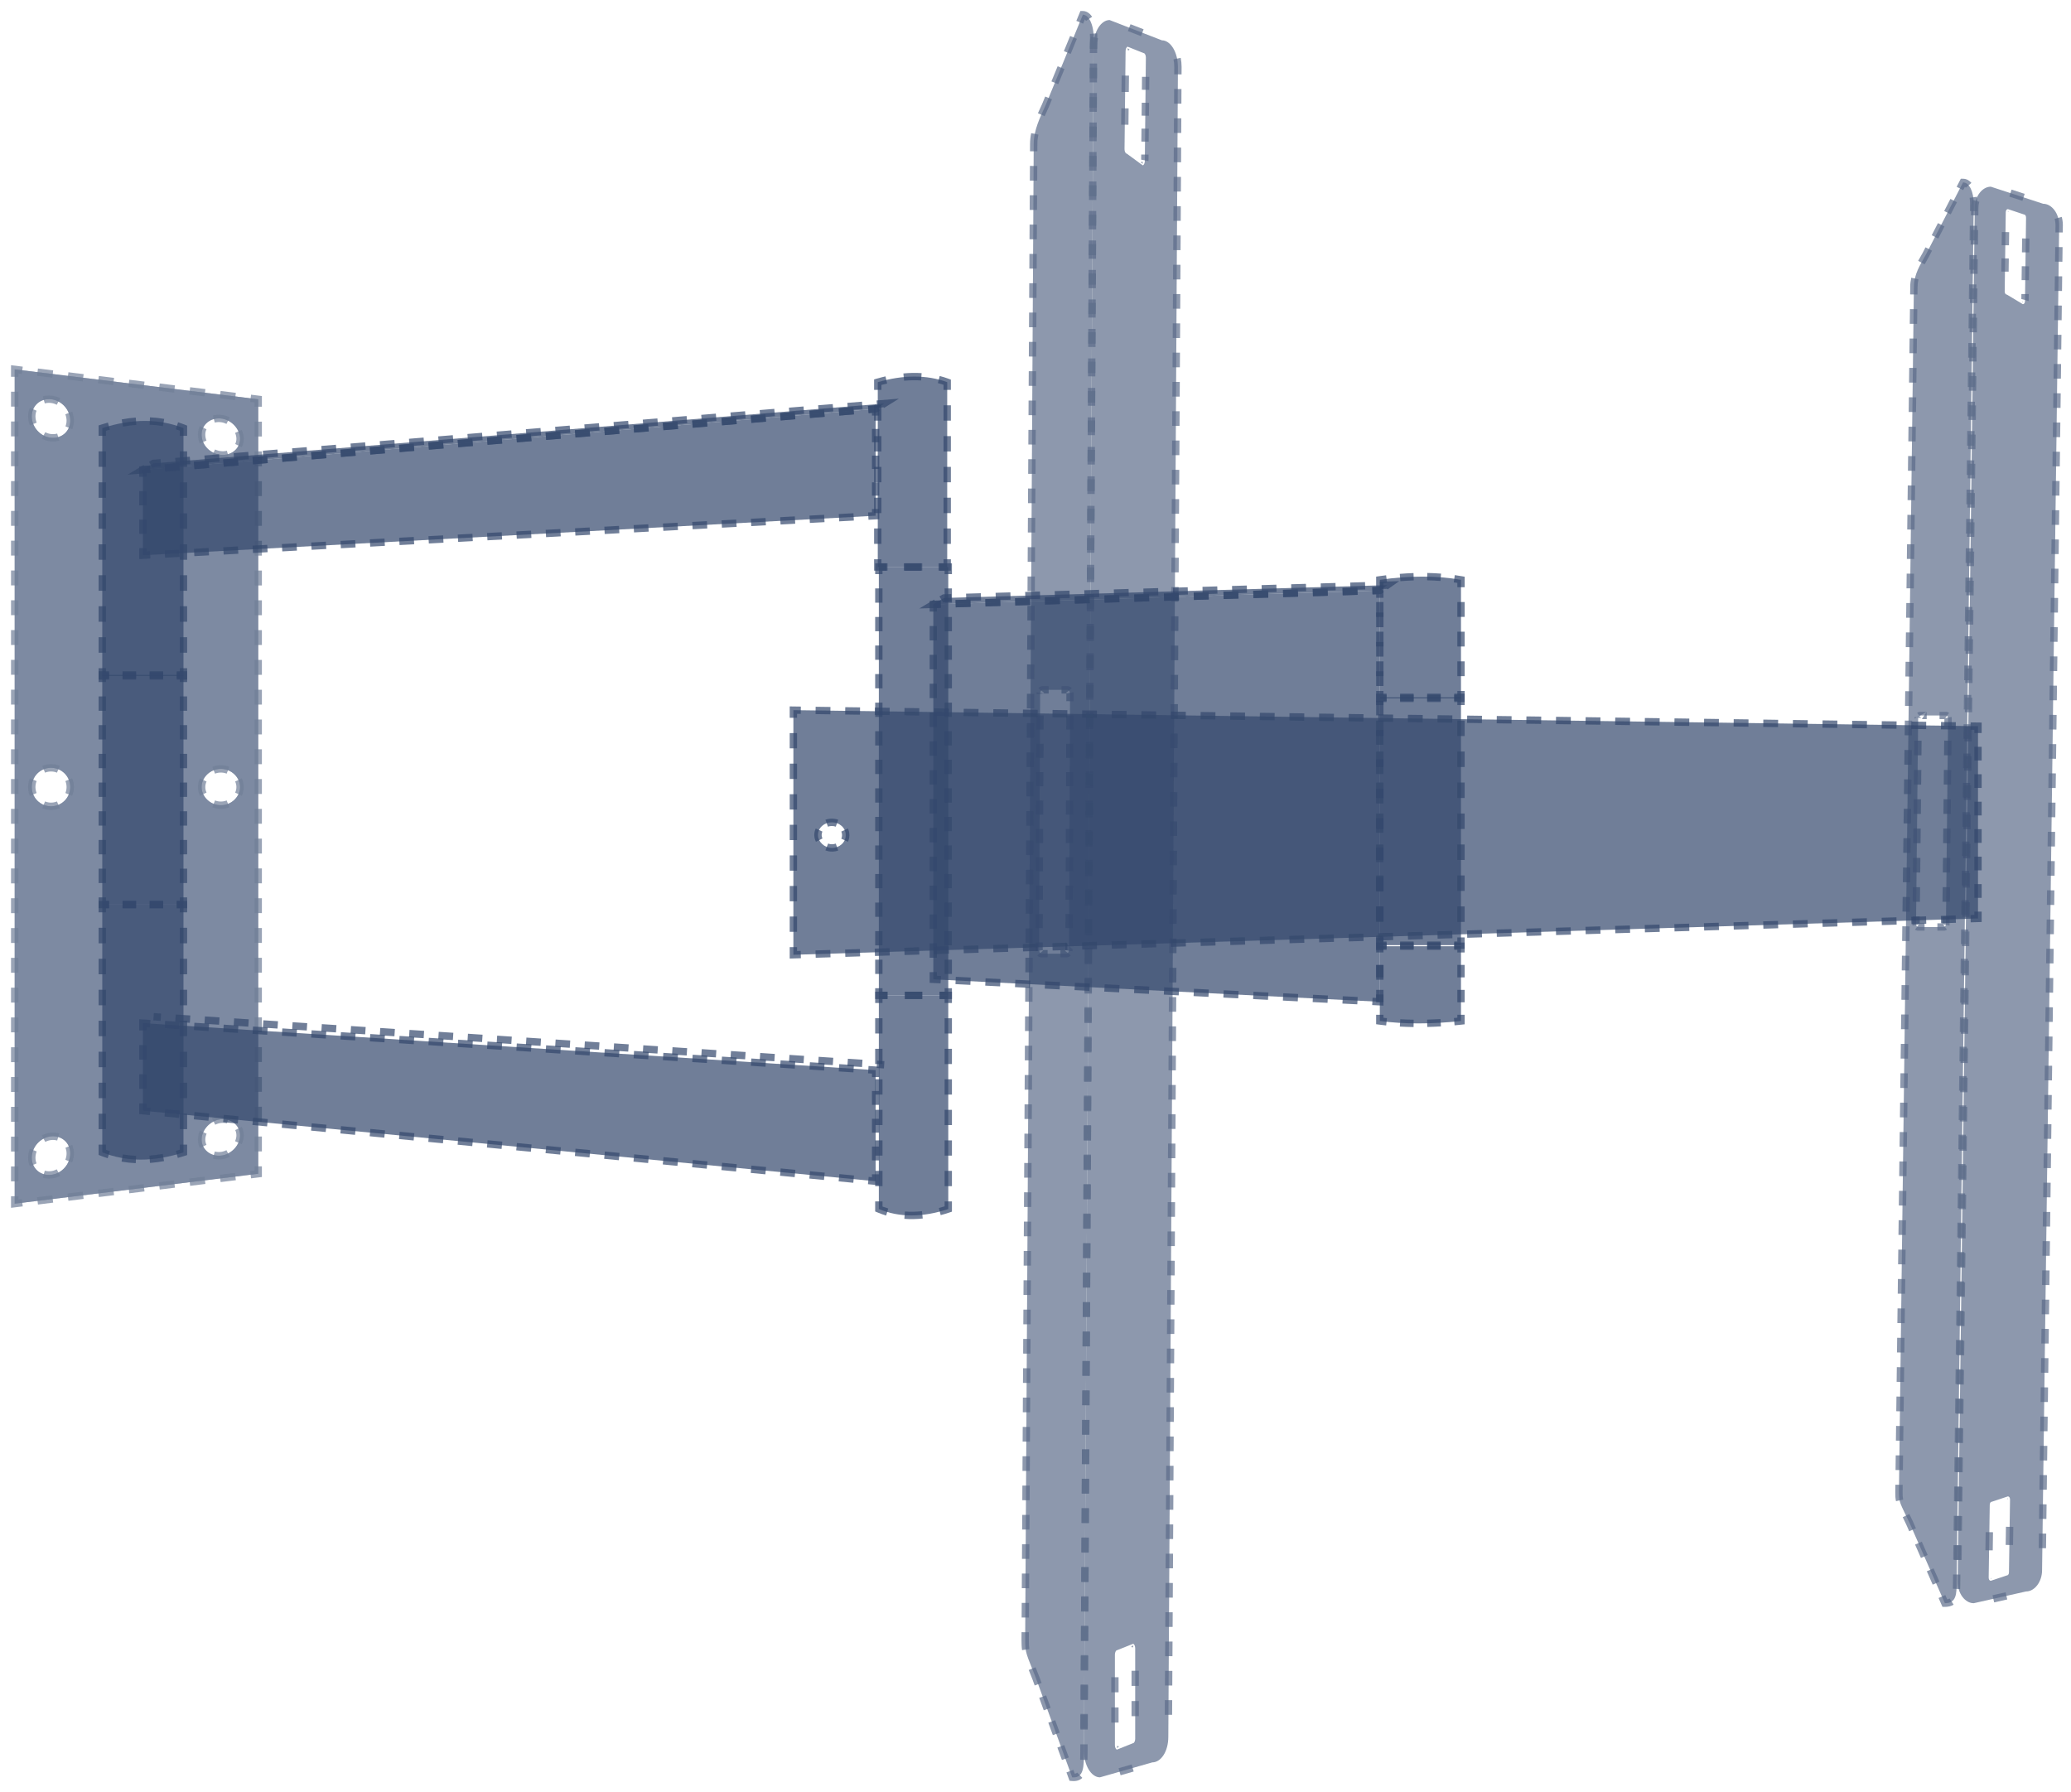 <svg width="141" height="122" viewBox="0 0 141 122" fill="none" xmlns="http://www.w3.org/2000/svg">
<g opacity="0.8">
<g opacity="0.7">
<path opacity="0.7" d="M17.581 27.181V79.906L1 81.942V25.145L17.581 27.181ZM15.036 78.67C15.763 78.597 16.345 77.942 16.345 77.288C16.345 76.633 15.763 76.124 15.036 76.197C14.309 76.27 13.727 76.924 13.727 77.579C13.727 78.233 14.309 78.743 15.036 78.67ZM15.036 54.816C15.763 54.816 16.345 54.234 16.345 53.58C16.345 52.925 15.763 52.343 15.036 52.343C14.309 52.343 13.727 52.925 13.727 53.58C13.727 54.234 14.309 54.816 15.036 54.816ZM15.036 30.962C15.763 31.035 16.345 30.526 16.345 29.872C16.345 29.217 15.763 28.563 15.036 28.49C14.309 28.417 13.727 28.926 13.727 29.581C13.727 30.308 14.309 30.89 15.036 30.962ZM3.473 79.979C4.2 79.906 4.782 79.251 4.782 78.524C4.782 77.797 4.2 77.288 3.473 77.361C2.745 77.433 2.164 78.088 2.164 78.815C2.164 79.542 2.745 80.052 3.473 79.979ZM3.473 54.889C4.2 54.889 4.782 54.307 4.782 53.58C4.782 52.853 4.2 52.271 3.473 52.271C2.745 52.271 2.164 52.853 2.164 53.58C2.164 54.307 2.745 54.889 3.473 54.889ZM3.473 29.799C4.2 29.872 4.782 29.363 4.782 28.635C4.782 27.908 4.2 27.253 3.473 27.181C2.745 27.108 2.164 27.617 2.164 28.344C2.164 29.072 2.745 29.726 3.473 29.799Z" fill="#001B48"/>
<path opacity="0.7" d="M17.581 27.181V79.906L1 81.942V25.145L17.581 27.181ZM15.036 78.67C15.763 78.597 16.345 77.942 16.345 77.288C16.345 76.633 15.763 76.124 15.036 76.197C14.309 76.27 13.727 76.924 13.727 77.579C13.727 78.233 14.309 78.743 15.036 78.67ZM15.036 54.816C15.763 54.816 16.345 54.234 16.345 53.58C16.345 52.925 15.763 52.343 15.036 52.343C14.309 52.343 13.727 52.925 13.727 53.58C13.727 54.234 14.309 54.816 15.036 54.816ZM15.036 30.962C15.763 31.035 16.345 30.526 16.345 29.872C16.345 29.217 15.763 28.563 15.036 28.49C14.309 28.417 13.727 28.926 13.727 29.581C13.727 30.308 14.309 30.89 15.036 30.962ZM3.473 79.979C4.2 79.906 4.782 79.251 4.782 78.524C4.782 77.797 4.2 77.288 3.473 77.361C2.745 77.433 2.164 78.088 2.164 78.815C2.164 79.542 2.745 80.052 3.473 79.979ZM3.473 54.889C4.2 54.889 4.782 54.307 4.782 53.58C4.782 52.853 4.2 52.271 3.473 52.271C2.745 52.271 2.164 52.853 2.164 53.58C2.164 54.307 2.745 54.889 3.473 54.889ZM3.473 29.799C4.2 29.872 4.782 29.363 4.782 28.635C4.782 27.908 4.2 27.253 3.473 27.181C2.745 27.108 2.164 27.617 2.164 28.344C2.164 29.072 2.745 29.726 3.473 29.799Z" fill="#001B48"/>
<path opacity="0.7" fill-rule="evenodd" clip-rule="evenodd" d="M0.75 24.862V25.652H1.25V25.427L1.488 25.456L1.549 24.96L0.75 24.862ZM3.621 25.215L2.585 25.087L2.524 25.584L3.56 25.711L3.621 25.215ZM5.694 25.469L4.658 25.342L4.597 25.838L5.633 25.965L5.694 25.469ZM7.767 25.724L6.73 25.596L6.669 26.093L7.706 26.22L7.767 25.724ZM9.839 25.978L8.803 25.851L8.742 26.347L9.778 26.474L9.839 25.978ZM11.912 26.233L10.876 26.105L10.815 26.602L11.851 26.729L11.912 26.233ZM13.985 26.487L12.948 26.36L12.887 26.856L13.924 26.983L13.985 26.487ZM16.057 26.742L15.021 26.614L14.96 27.111L15.996 27.238L16.057 26.742ZM0.75 26.666V27.68H1.25V26.666H0.75ZM17.093 26.869L17.032 27.365L17.331 27.402V27.688H17.831V26.96L17.093 26.869ZM3.051 27.464C3.171 27.429 3.304 27.415 3.448 27.43C3.595 27.444 3.735 27.488 3.865 27.556L4.097 27.114C3.914 27.017 3.712 26.953 3.497 26.932C3.292 26.912 3.094 26.93 2.91 26.984L3.051 27.464ZM2.414 28.344C2.414 28.201 2.441 28.071 2.49 27.958L2.03 27.762C1.954 27.939 1.914 28.136 1.914 28.344C1.914 28.559 1.956 28.766 2.033 28.958L2.497 28.773C2.443 28.637 2.414 28.492 2.414 28.344ZM4.448 28.206C4.502 28.343 4.532 28.488 4.532 28.635C4.532 28.779 4.504 28.908 4.456 29.022L4.916 29.218C4.991 29.04 5.032 28.844 5.032 28.635C5.032 28.421 4.989 28.213 4.913 28.021L4.448 28.206ZM14.624 28.769C14.742 28.737 14.872 28.725 15.011 28.739C15.154 28.753 15.291 28.795 15.417 28.859L15.643 28.413C15.465 28.323 15.268 28.262 15.061 28.241C14.862 28.221 14.67 28.238 14.493 28.287L14.624 28.769ZM0.75 28.694V29.709H1.25V28.694H0.75ZM17.831 29.716V28.702H17.331V29.716H17.831ZM13.977 29.581C13.977 29.452 14.006 29.332 14.058 29.225L13.608 29.006C13.523 29.181 13.477 29.375 13.477 29.581C13.477 29.794 13.519 29.998 13.596 30.185L14.058 29.994C14.006 29.866 13.977 29.728 13.977 29.581ZM16.005 29.471C16.064 29.603 16.095 29.739 16.095 29.872C16.095 30 16.066 30.12 16.014 30.227L16.463 30.446C16.548 30.272 16.595 30.077 16.595 29.872C16.595 29.662 16.546 29.457 16.462 29.268L16.005 29.471ZM3.497 29.55C3.35 29.535 3.21 29.491 3.081 29.424L2.848 29.866C3.031 29.962 3.233 30.026 3.448 30.048C3.653 30.068 3.852 30.05 4.035 29.996L3.894 29.516C3.775 29.551 3.641 29.564 3.497 29.55ZM15.061 30.714C14.912 30.699 14.771 30.659 14.643 30.598L14.428 31.049C14.608 31.135 14.805 31.191 15.011 31.211C15.21 31.231 15.401 31.214 15.579 31.166L15.447 30.683C15.33 30.715 15.2 30.728 15.061 30.714ZM0.75 30.723V31.737H1.25V30.723H0.75ZM17.831 31.744V30.73H17.331V31.744H17.831ZM0.75 32.751V33.766H1.25V32.751H0.75ZM17.831 33.772V32.758H17.331V33.772H17.831ZM0.75 34.78V35.794H1.25V34.78H0.75ZM17.831 35.799V34.785H17.331V35.799H17.831ZM0.75 36.808V37.823H1.25V36.808H0.75ZM17.831 37.827V36.813H17.331V37.827H17.831ZM0.75 38.837V39.851H1.25V38.837H0.75ZM17.831 39.855V38.841H17.331V39.855H17.831ZM0.75 40.865V41.88H1.25V40.865H0.75ZM17.831 41.883V40.869H17.331V41.883H17.831ZM0.75 42.894V43.908H1.25V42.894H0.75ZM17.831 43.911V42.897H17.331V43.911H17.831ZM0.75 44.922V45.937H1.25V44.922H0.75ZM17.831 45.939V44.925H17.331V45.939H17.831ZM0.75 46.951V47.965H1.25V46.951H0.75ZM17.831 47.967V46.953H17.331V47.967H17.831ZM0.75 48.979V49.994H1.25V48.979H0.75ZM17.831 49.995V48.981H17.331V49.995H17.831ZM0.75 51.008V52.022H1.25V51.008H0.75ZM17.831 52.023V51.009H17.331V52.023H17.831ZM3.473 52.521C3.618 52.521 3.755 52.549 3.879 52.6L4.069 52.138C3.885 52.062 3.684 52.021 3.473 52.021C3.262 52.021 3.06 52.062 2.876 52.138L3.066 52.6C3.19 52.549 3.327 52.521 3.473 52.521ZM15.036 52.593C15.177 52.593 15.31 52.62 15.432 52.668L15.614 52.202C15.435 52.132 15.24 52.093 15.036 52.093C14.831 52.093 14.636 52.132 14.458 52.202L14.639 52.668C14.762 52.62 14.895 52.593 15.036 52.593ZM4.452 53.173C4.503 53.297 4.532 53.435 4.532 53.58C4.532 53.725 4.503 53.862 4.452 53.987L4.915 54.177C4.99 53.992 5.032 53.791 5.032 53.58C5.032 53.369 4.99 53.167 4.915 52.983L4.452 53.173ZM2.414 53.58C2.414 53.435 2.442 53.297 2.493 53.173L2.031 52.983C1.955 53.167 1.914 53.369 1.914 53.58C1.914 53.791 1.955 53.992 2.031 54.177L2.493 53.987C2.442 53.862 2.414 53.725 2.414 53.58ZM13.977 53.58C13.977 53.45 14.007 53.322 14.062 53.202L13.608 52.992C13.524 53.173 13.477 53.373 13.477 53.58C13.477 53.787 13.524 53.986 13.608 54.168L14.062 53.957C14.007 53.838 13.977 53.71 13.977 53.58ZM16.01 53.202C16.065 53.322 16.095 53.45 16.095 53.58C16.095 53.71 16.065 53.838 16.01 53.957L16.463 54.168C16.547 53.986 16.595 53.787 16.595 53.58C16.595 53.373 16.547 53.173 16.463 52.992L16.01 53.202ZM0.75 53.036V54.05H1.25V53.036H0.75ZM17.831 54.05V53.036H17.331V54.05H17.831ZM15.432 54.492C15.31 54.539 15.177 54.566 15.036 54.566C14.895 54.566 14.762 54.539 14.639 54.492L14.458 54.958C14.636 55.027 14.831 55.066 15.036 55.066C15.24 55.066 15.435 55.027 15.614 54.958L15.432 54.492ZM3.879 54.559C3.755 54.61 3.618 54.639 3.473 54.639C3.327 54.639 3.19 54.61 3.066 54.559L2.876 55.022C3.06 55.097 3.262 55.139 3.473 55.139C3.684 55.139 3.885 55.097 4.069 55.022L3.879 54.559ZM17.831 56.078V55.064H17.331V56.078H17.831ZM0.75 55.065V56.079H1.25V55.065H0.75ZM17.831 58.106V57.092H17.331V58.106H17.831ZM0.75 57.093V58.108H1.25V57.093H0.75ZM17.831 60.134V59.12H17.331V60.134H17.831ZM0.75 59.122V60.136H1.25V59.122H0.75ZM17.831 62.162V61.148H17.331V62.162H17.831ZM0.75 61.15V62.164H1.25V61.15H0.75ZM17.831 64.19V63.176H17.331V64.19H17.831ZM0.75 63.179V64.193H1.25V63.179H0.75ZM17.831 66.218V65.204H17.331V66.218H17.831ZM0.75 65.207V66.222H1.25V65.207H0.75ZM17.831 68.246V67.232H17.331V68.246H17.831ZM0.75 67.236V68.25H1.25V67.236H0.75ZM17.831 70.273V69.26H17.331V70.273H17.831ZM0.75 69.264V70.278H1.25V69.264H0.75ZM17.831 72.301V71.287H17.331V72.301H17.831ZM0.75 71.293V72.307H1.25V71.293H0.75ZM17.831 74.329V73.315H17.331V74.329H17.831ZM0.75 73.321V74.335H1.25V73.321H0.75ZM17.831 76.357V75.343H17.331V76.357H17.831ZM0.75 75.35V76.364H1.25V75.35H0.75ZM15.061 76.446C15.2 76.432 15.33 76.444 15.447 76.476L15.579 75.994C15.401 75.945 15.21 75.928 15.011 75.948C14.803 75.969 14.607 76.03 14.429 76.12L14.654 76.566C14.781 76.502 14.918 76.46 15.061 76.446ZM16.014 76.932C16.066 77.039 16.095 77.159 16.095 77.288C16.095 77.42 16.064 77.556 16.005 77.688L16.462 77.892C16.546 77.703 16.595 77.498 16.595 77.288C16.595 77.083 16.548 76.888 16.463 76.713L16.014 76.932ZM13.977 77.579C13.977 77.447 14.008 77.31 14.066 77.178L13.61 76.975C13.525 77.164 13.477 77.369 13.477 77.579C13.477 77.784 13.523 77.979 13.608 78.153L14.058 77.935C14.006 77.828 13.977 77.707 13.977 77.579ZM3.497 77.609C3.641 77.595 3.775 77.609 3.894 77.644L4.035 77.164C3.852 77.11 3.653 77.091 3.448 77.112C3.233 77.133 3.031 77.197 2.848 77.293L3.081 77.736C3.21 77.668 3.35 77.624 3.497 77.609ZM17.831 78.385V77.371H17.331V78.385H17.831ZM0.75 77.378V78.392H1.25V77.378H0.75ZM4.456 78.138C4.504 78.251 4.532 78.381 4.532 78.524C4.532 78.672 4.502 78.817 4.448 78.953L4.913 79.138C4.989 78.946 5.032 78.739 5.032 78.524C5.032 78.316 4.991 78.119 4.916 77.942L4.456 78.138ZM2.414 78.815C2.414 78.668 2.443 78.522 2.497 78.386L2.033 78.201C1.956 78.393 1.914 78.601 1.914 78.815C1.914 79.024 1.954 79.22 2.03 79.397L2.49 79.201C2.441 79.088 2.414 78.959 2.414 78.815ZM15.417 78.301C15.291 78.365 15.154 78.407 15.011 78.421C14.872 78.435 14.742 78.423 14.624 78.391L14.493 78.873C14.67 78.922 14.862 78.938 15.061 78.918C15.268 78.898 15.465 78.837 15.643 78.747L15.417 78.301ZM17.831 79.399H17.331V79.685L17.032 79.722L17.093 80.218L17.831 80.127V79.399ZM0.75 79.407V80.421H1.25V79.407H0.75ZM3.865 79.603C3.735 79.671 3.595 79.715 3.448 79.73C3.304 79.744 3.171 79.731 3.051 79.696L2.91 80.176C3.094 80.23 3.292 80.248 3.497 80.228C3.712 80.206 3.914 80.142 4.097 80.046L3.865 79.603ZM15.021 80.472L16.057 80.345L15.996 79.849L14.96 79.976L15.021 80.472ZM12.948 80.727L13.985 80.6L13.924 80.103L12.887 80.231L12.948 80.727ZM10.876 80.981L11.912 80.854L11.851 80.358L10.815 80.485L10.876 80.981ZM8.803 81.236L9.839 81.109L9.778 80.612L8.742 80.74L8.803 81.236ZM6.73 81.49L7.767 81.363L7.706 80.867L6.669 80.994L6.73 81.49ZM4.658 81.745L5.694 81.618L5.633 81.121L4.597 81.249L4.658 81.745ZM2.585 82L3.621 81.872L3.56 81.376L2.524 81.503L2.585 82ZM0.75 81.435V82.225L1.549 82.127L1.488 81.631L1.25 81.66V81.435H0.75Z" fill="#001B48"/>
</g>
<path opacity="0.7" d="M12.491 78.452C10.454 79.106 8.636 79.106 6.963 78.452V61.58H12.491V78.452Z" fill="#001B48"/>
<path opacity="0.7" fill-rule="evenodd" clip-rule="evenodd" d="M12.741 61.33H12.03V61.83H12.241V62.107H12.741V61.33ZM10.188 61.83H11.109V61.33H10.188V61.83ZM8.345 61.83H9.266V61.33H8.345V61.83ZM7.213 61.83H7.424V61.33H6.713V62.107H7.213V61.83ZM12.241 63.161V64.216H12.741V63.161H12.241ZM7.213 64.216V63.161H6.713V64.216H7.213ZM12.241 65.27V66.325H12.741V65.27H12.241ZM7.213 66.325V65.27H6.713V66.325H7.213ZM12.241 67.379V68.434H12.741V67.379H12.241ZM7.213 68.434V67.379H6.713V68.434H7.213ZM12.241 69.488V70.543H12.741V69.488H12.241ZM7.213 70.543V69.488H6.713V70.543H7.213ZM12.241 71.597V72.652H12.741V71.597H12.241ZM7.213 72.652V71.597H6.713V72.652H7.213ZM12.241 73.706V74.761H12.741V73.706H12.241ZM7.213 74.761V73.706H6.713V74.761H7.213ZM12.241 75.815V76.87H12.741V75.815H12.241ZM7.213 76.87V75.815H6.713V76.87H7.213ZM12.241 78.268V77.924H12.741V78.634L12.567 78.69C12.412 78.739 12.259 78.785 12.107 78.828L11.973 78.346C12.062 78.321 12.151 78.295 12.241 78.268ZM7.213 78.279V77.924H6.713V78.622L6.872 78.684C7.024 78.744 7.177 78.798 7.331 78.847L7.482 78.37C7.392 78.342 7.303 78.311 7.213 78.279ZM11.079 78.553C10.772 78.609 10.47 78.648 10.174 78.67L10.211 79.169C10.526 79.145 10.845 79.104 11.169 79.044L11.079 78.553ZM9.264 78.685C8.958 78.672 8.658 78.639 8.362 78.587L8.275 79.079C8.592 79.135 8.915 79.17 9.242 79.185L9.264 78.685Z" fill="#001B48"/>
<path opacity="0.7" d="M6.963 29.144C9 28.49 10.818 28.49 12.491 29.144V46.016H6.963V29.144Z" fill="#001B48"/>
<path opacity="0.7" fill-rule="evenodd" clip-rule="evenodd" d="M11.178 28.517C10.861 28.461 10.539 28.426 10.212 28.411L10.19 28.911C10.496 28.924 10.796 28.957 11.092 29.009L11.178 28.517ZM9.243 28.427C8.928 28.451 8.609 28.492 8.285 28.552L8.375 29.043C8.682 28.987 8.984 28.948 9.28 28.926L9.243 28.427ZM12.582 28.912C12.43 28.852 12.277 28.798 12.123 28.749L11.972 29.226C12.062 29.254 12.151 29.285 12.241 29.317V29.672H12.741V28.974L12.582 28.912ZM7.347 28.768C7.195 28.811 7.041 28.857 6.887 28.906L6.713 28.962V29.672H7.213V29.328C7.303 29.301 7.392 29.275 7.481 29.25L7.347 28.768ZM6.713 30.726V31.781H7.213V30.726H6.713ZM12.741 31.781V30.726H12.241V31.781H12.741ZM6.713 32.835V33.89H7.213V32.835H6.713ZM12.741 33.89V32.835H12.241V33.89H12.741ZM6.713 34.944V35.999H7.213V34.944H6.713ZM12.741 35.999V34.944H12.241V35.999H12.741ZM6.713 37.053V38.108H7.213V37.053H6.713ZM12.741 38.108V37.053H12.241V38.108H12.741ZM6.713 39.162V40.217H7.213V39.162H6.713ZM12.741 40.217V39.162H12.241V40.217H12.741ZM6.713 41.271V42.326H7.213V41.271H6.713ZM12.741 42.326V41.271H12.241V42.326H12.741ZM6.713 43.38V44.435H7.213V43.38H6.713ZM12.741 44.435V43.38H12.241V44.435H12.741ZM6.713 45.489V46.266H7.424V45.766H7.213V45.489H6.713ZM12.741 45.489H12.241V45.766H12.03V46.266H12.741V45.489ZM10.188 46.266H11.109V45.766H10.188V46.266ZM8.345 46.266H9.266V45.766H8.345V46.266Z" fill="#001B48"/>
<path opacity="0.7" d="M6.963 45.944H12.491V61.58H6.963V45.944Z" fill="#001B48"/>
<path opacity="0.7" fill-rule="evenodd" clip-rule="evenodd" d="M12.741 45.694H12.03V46.194H12.241V46.432H12.741V45.694ZM11.109 45.694H10.188V46.194H11.109V45.694ZM9.266 45.694H8.345V46.194H9.266V45.694ZM7.424 45.694H6.713V46.432H7.213V46.194H7.424V45.694ZM6.713 47.41V48.387H7.213V47.41H6.713ZM12.741 48.387V47.41H12.241V48.387H12.741ZM6.713 49.364V50.341H7.213V49.364H6.713ZM12.741 50.341V49.364H12.241V50.341H12.741ZM6.713 51.319V52.296H7.213V51.319H6.713ZM12.741 52.296V51.319H12.241V52.296H12.741ZM12.741 54.25V53.273H12.241V54.25H12.741ZM6.713 53.273V54.25H7.213V53.273H6.713ZM12.741 56.205V55.227H12.241V56.205H12.741ZM6.713 55.227V56.205H7.213V55.227H6.713ZM6.713 57.182V58.159H7.213V57.182H6.713ZM12.741 58.159V57.182H12.241V58.159H12.741ZM6.713 59.136V60.114H7.213V59.136H6.713ZM12.741 60.114V59.136H12.241V60.114H12.741ZM6.713 61.091V61.83H7.424V61.33H7.213V61.091H6.713ZM12.741 61.091H12.241V61.33H12.03V61.83H12.741V61.091ZM10.188 61.83H11.109V61.33H10.188V61.83ZM8.345 61.83H9.266V61.33H8.345V61.83Z" fill="#001B48"/>
<path opacity="0.7" d="M64.561 82.306C62.816 82.888 61.216 82.888 59.834 82.306V67.761H64.561V82.306Z" fill="#001B48"/>
<path opacity="0.7" fill-rule="evenodd" clip-rule="evenodd" d="M64.811 67.511H63.97V68.011H64.311V68.281H64.811V67.511ZM61.607 68.011H62.789V67.511H61.607V68.011ZM60.084 68.011H60.425V67.511H59.584V68.281H60.084V68.011ZM60.084 70.358V69.32H59.584V70.358H60.084ZM64.311 69.32V70.358H64.811V69.32H64.311ZM60.084 72.436V71.397H59.584V72.436H60.084ZM64.311 71.397V72.436H64.811V71.397H64.311ZM60.084 74.514V73.475H59.584V74.514H60.084ZM64.311 73.475V74.514H64.811V73.475H64.311ZM60.084 76.592V75.553H59.584V76.592H60.084ZM64.311 75.553V76.592H64.811V75.553H64.311ZM60.084 78.67V77.631H59.584V78.67H60.084ZM64.311 77.631V78.67H64.811V77.631H64.311ZM60.084 80.748V79.709H59.584V80.748H60.084ZM64.311 79.709V80.748H64.811V79.709H64.311ZM64.311 82.124V81.787H64.811V82.486L64.64 82.543C64.441 82.61 64.243 82.669 64.046 82.721L63.919 82.237C64.048 82.203 64.179 82.165 64.311 82.124ZM60.084 82.137V81.787H59.584V82.472L59.737 82.536C59.931 82.618 60.13 82.689 60.332 82.749L60.474 82.269C60.342 82.23 60.212 82.186 60.084 82.137ZM62.769 82.453C62.37 82.497 61.983 82.504 61.608 82.475L61.571 82.974C61.977 83.005 62.395 82.997 62.823 82.951L62.769 82.453Z" fill="#001B48"/>
<path opacity="0.7" d="M59.761 26.017C61.507 25.508 63.107 25.508 64.489 26.017V38.599H59.761V26.017Z" fill="#001B48"/>
<path opacity="0.7" fill-rule="evenodd" clip-rule="evenodd" d="M62.746 25.401C62.343 25.375 61.929 25.382 61.505 25.422L61.552 25.919C61.951 25.882 62.338 25.875 62.713 25.9L62.746 25.401ZM64.575 25.783C64.38 25.711 64.18 25.648 63.977 25.596L63.853 26.08C63.983 26.114 64.112 26.152 64.239 26.194V26.541H64.739V25.843L64.575 25.783ZM60.287 25.622C60.09 25.667 59.892 25.719 59.691 25.777L59.511 25.83V26.541H60.011V26.206C60.142 26.171 60.271 26.138 60.399 26.109L60.287 25.622ZM59.511 27.59V28.638H60.011V27.59H59.511ZM64.739 28.638V27.59H64.239V28.638H64.739ZM64.739 30.735V29.687H64.239V30.735H64.739ZM59.511 29.687V30.735H60.011V29.687H59.511ZM59.511 31.784V32.832H60.011V31.784H59.511ZM64.739 32.832V31.784H64.239V32.832H64.739ZM64.739 34.929V33.88H64.239V34.929H64.739ZM59.511 33.88V34.929H60.011V33.88H59.511ZM64.739 37.026V35.977H64.239V37.026H64.739ZM59.511 35.977V37.026H60.011V35.977H59.511ZM64.739 38.074H64.239V38.349H63.898V38.849H64.739V38.074ZM59.511 38.074V38.849H60.352V38.349H60.011V38.074H59.511ZM61.534 38.849H62.716V38.349H61.534V38.849Z" fill="#001B48"/>
<path opacity="0.7" d="M59.834 38.599H64.561V67.761H59.834V38.599Z" fill="#001B48"/>
<path opacity="0.7" fill-rule="evenodd" clip-rule="evenodd" d="M64.811 38.349H63.97V38.849H64.311V39.085H64.811V38.349ZM62.789 38.349H61.607V38.849H62.789V38.349ZM60.425 38.349H59.584V39.085H60.084V38.849H60.425V38.349ZM64.811 41.029V40.057H64.311V41.029H64.811ZM59.584 40.057V41.029H60.084V40.057H59.584ZM64.811 42.973V42.001H64.311V42.973H64.811ZM59.584 42.001V42.973H60.084V42.001H59.584ZM64.811 44.917V43.945H64.311V44.917H64.811ZM59.584 43.945V44.917H60.084V43.945H59.584ZM64.811 46.861V45.889H64.311V46.861H64.811ZM59.584 45.889V46.861H60.084V45.889H59.584ZM64.811 48.805V47.833H64.311V48.805H64.811ZM59.584 47.833V48.805H60.084V47.833H59.584ZM64.811 50.75V49.778H64.311V50.75H64.811ZM59.584 49.778V50.75H60.084V49.778H59.584ZM64.811 52.694V51.722H64.311V52.694H64.811ZM59.584 51.722V52.694H60.084V51.722H59.584ZM64.811 54.638V53.666H64.311V54.638H64.811ZM59.584 53.666V54.638H60.084V53.666H59.584ZM64.811 56.582V55.61H64.311V56.582H64.811ZM59.584 55.61V56.582H60.084V55.61H59.584ZM64.811 58.526V57.554H64.311V58.526H64.811ZM59.584 57.554V58.526H60.084V57.554H59.584ZM64.811 60.47V59.498H64.311V60.47H64.811ZM59.584 59.498V60.47H60.084V59.498H59.584ZM64.811 62.415V61.443H64.311V62.415H64.811ZM59.584 61.443V62.415H60.084V61.443H59.584ZM64.811 64.359V63.387H64.311V64.359H64.811ZM59.584 63.387V64.359H60.084V63.387H59.584ZM64.811 66.303V65.331H64.311V66.303H64.811ZM59.584 65.331V66.303H60.084V65.331H59.584ZM64.811 67.275H64.311V67.511H63.97V68.011H64.811V67.275ZM59.584 67.275V68.011H60.425V67.511H60.084V67.275H59.584ZM61.607 68.011H62.789V67.511H61.607V68.011Z" fill="#001B48"/>
<path opacity="0.7" d="M99.469 69.507C97.433 69.725 95.615 69.725 93.942 69.507V64.416H99.469V69.507Z" fill="#001B48"/>
<path opacity="0.7" fill-rule="evenodd" clip-rule="evenodd" d="M99.719 64.166H99.008V64.666H99.219V64.84H99.719V64.166ZM97.166 64.666H98.087V64.166H97.166V64.666ZM95.324 64.666H96.245V64.166H95.324V64.666ZM94.192 64.666H94.403V64.166H93.692V64.84H94.192V64.666ZM99.219 65.688V66.537H99.719V65.688H99.219ZM94.192 66.537V65.688H93.692V66.537H94.192ZM99.219 67.385V68.234H99.719V67.385H99.219ZM94.192 68.234V67.385H93.692V68.234H94.192ZM99.219 69.281V69.082H99.719V69.731L99.496 69.755C99.34 69.772 99.186 69.787 99.032 69.801L98.987 69.303C99.064 69.296 99.141 69.289 99.219 69.281ZM94.192 69.286V69.082H93.692V69.726L93.91 69.754C94.063 69.774 94.218 69.793 94.374 69.809L94.427 69.312C94.348 69.303 94.27 69.295 94.192 69.286ZM98.074 69.373C97.764 69.392 97.46 69.405 97.16 69.413L97.173 69.912C97.478 69.905 97.788 69.891 98.104 69.873L98.074 69.373ZM96.247 69.418C95.938 69.413 95.634 69.403 95.335 69.385L95.306 69.885C95.612 69.902 95.924 69.913 96.24 69.918L96.247 69.418Z" fill="#001B48"/>
<path opacity="0.7" d="M93.942 39.471C95.978 39.18 97.796 39.18 99.469 39.471V47.544H93.942V39.471Z" fill="#001B48"/>
<path opacity="0.7" fill-rule="evenodd" clip-rule="evenodd" d="M98.112 39.051C97.804 39.027 97.491 39.012 97.174 39.006L97.164 39.506C97.472 39.512 97.775 39.527 98.073 39.55L98.112 39.051ZM96.236 39.013C95.929 39.024 95.617 39.041 95.301 39.067L95.341 39.565C95.65 39.541 95.954 39.523 96.252 39.513L96.236 39.013ZM99.512 39.225C99.358 39.198 99.203 39.174 99.047 39.152L98.977 39.647C99.058 39.659 99.139 39.671 99.219 39.683V39.976H99.719V39.261L99.512 39.225ZM94.37 39.162C94.217 39.181 94.062 39.202 93.907 39.224L93.692 39.255V39.976H94.192V39.689C94.272 39.678 94.352 39.668 94.431 39.658L94.37 39.162ZM99.719 41.994V40.985H99.219V41.994H99.719ZM93.692 40.985V41.994H94.192V40.985H93.692ZM99.719 44.012V43.003H99.219V44.012H99.719ZM93.692 43.003V44.012H94.192V43.003H93.692ZM99.719 46.03V45.021H99.219V46.03H99.719ZM93.692 45.021V46.03H94.192V45.021H93.692ZM99.719 47.039H99.219V47.294H99.008V47.794H99.719V47.039ZM93.692 47.039V47.794H94.403V47.294H94.192V47.039H93.692ZM97.166 47.794H98.087V47.294H97.166V47.794ZM95.324 47.794H96.245V47.294H95.324V47.794Z" fill="#001B48"/>
<path opacity="0.7" d="M93.942 47.471H99.469V64.343H93.942V47.471Z" fill="#001B48"/>
<path opacity="0.7" fill-rule="evenodd" clip-rule="evenodd" d="M99.719 47.221H99.008V47.721H99.219V47.998H99.719V47.221ZM98.087 47.221H97.166V47.721H98.087V47.221ZM96.245 47.221H95.324V47.721H96.245V47.221ZM94.403 47.221H93.692V47.998H94.192V47.721H94.403V47.221ZM99.719 50.107V49.053H99.219V50.107H99.719ZM93.692 49.053V50.107H94.192V49.053H93.692ZM99.719 52.216V51.162H99.219V52.216H99.719ZM93.692 51.162V52.216H94.192V51.162H93.692ZM99.719 54.325V53.271H99.219V54.325H99.719ZM93.692 53.271V54.325H94.192V53.271H93.692ZM99.719 56.434V55.38H99.219V56.434H99.719ZM93.692 55.38V56.434H94.192V55.38H93.692ZM99.719 58.543V57.489H99.219V58.543H99.719ZM93.692 57.489V58.543H94.192V57.489H93.692ZM99.719 60.652V59.598H99.219V60.652H99.719ZM93.692 59.598V60.652H94.192V59.598H93.692ZM99.719 62.761V61.707H99.219V62.761H99.719ZM93.692 61.707V62.761H94.192V61.707H93.692ZM99.719 63.816H99.219V64.093H99.008V64.593H99.719V63.816ZM93.692 63.816V64.593H94.403V64.093H94.192V63.816H93.692ZM97.166 64.593H98.087V64.093H97.166V64.593ZM95.324 64.593H96.245V64.093H95.324V64.593Z" fill="#001B48"/>
<path opacity="0.7" d="M134.668 49.435V62.525L54.016 64.998V48.344L134.668 49.435ZM56.634 57.725C57.143 57.725 57.58 57.362 57.58 56.852C57.58 56.343 57.143 55.98 56.634 55.98C56.125 55.98 55.689 56.343 55.689 56.852C55.689 57.289 56.125 57.725 56.634 57.725Z" fill="#001B48"/>
<path opacity="0.7" fill-rule="evenodd" clip-rule="evenodd" d="M53.766 48.09V48.864H54.266V48.597L54.517 48.6L54.524 48.101L53.766 48.09ZM56.54 48.128L55.532 48.114L55.525 48.614L56.533 48.628L56.54 48.128ZM58.556 48.155L57.548 48.142L57.541 48.641L58.549 48.655L58.556 48.155ZM60.572 48.182L59.564 48.169L59.557 48.669L60.566 48.682L60.572 48.182ZM62.589 48.21L61.581 48.196L61.574 48.696L62.582 48.71L62.589 48.21ZM64.605 48.237L63.597 48.223L63.59 48.723L64.598 48.737L64.605 48.237ZM66.621 48.264L65.613 48.251L65.606 48.751L66.615 48.764L66.621 48.264ZM68.638 48.291L67.629 48.278L67.623 48.778L68.631 48.791L68.638 48.291ZM70.654 48.319L69.646 48.305L69.639 48.805L70.647 48.819L70.654 48.319ZM72.67 48.346L71.662 48.332L71.655 48.832L72.663 48.846L72.67 48.346ZM74.686 48.373L73.678 48.36L73.672 48.86L74.68 48.873L74.686 48.373ZM76.703 48.401L75.695 48.387L75.688 48.887L76.696 48.901L76.703 48.401ZM78.719 48.428L77.711 48.414L77.704 48.914L78.712 48.928L78.719 48.428ZM80.735 48.455L79.727 48.441L79.72 48.941L80.729 48.955L80.735 48.455ZM82.752 48.482L81.743 48.469L81.737 48.969L82.745 48.982L82.752 48.482ZM84.768 48.51L83.76 48.496L83.753 48.996L84.761 49.01L84.768 48.51ZM86.784 48.537L85.776 48.523L85.769 49.023L86.777 49.037L86.784 48.537ZM88.8 48.564L87.792 48.551L87.786 49.05L88.794 49.064L88.8 48.564ZM90.817 48.592L89.809 48.578L89.802 49.078L90.81 49.091L90.817 48.592ZM92.833 48.619L91.825 48.605L91.818 49.105L92.826 49.119L92.833 48.619ZM94.849 48.646L93.841 48.632L93.834 49.132L94.843 49.146L94.849 48.646ZM96.866 48.673L95.858 48.66L95.851 49.16L96.859 49.173L96.866 48.673ZM98.882 48.701L97.874 48.687L97.867 49.187L98.875 49.2L98.882 48.701ZM100.898 48.728L99.89 48.714L99.883 49.214L100.891 49.228L100.898 48.728ZM102.914 48.755L101.906 48.742L101.9 49.241L102.908 49.255L102.914 48.755ZM104.931 48.782L103.923 48.769L103.916 49.269L104.924 49.282L104.931 48.782ZM106.947 48.81L105.939 48.796L105.932 49.296L106.94 49.31L106.947 48.81ZM108.963 48.837L107.955 48.823L107.948 49.323L108.957 49.337L108.963 48.837ZM110.98 48.864L109.971 48.85L109.965 49.35L110.973 49.364L110.98 48.864ZM112.996 48.892L111.988 48.878L111.981 49.378L112.989 49.391L112.996 48.892ZM115.012 48.919L114.004 48.905L113.997 49.405L115.005 49.419L115.012 48.919ZM117.028 48.946L116.02 48.932L116.014 49.432L117.022 49.446L117.028 48.946ZM119.045 48.973L118.037 48.96L118.03 49.46L119.038 49.473L119.045 48.973ZM121.061 49.001L120.053 48.987L120.046 49.487L121.054 49.501L121.061 49.001ZM123.077 49.028L122.069 49.014L122.062 49.514L123.071 49.528L123.077 49.028ZM125.094 49.055L124.085 49.041L124.079 49.541L125.087 49.555L125.094 49.055ZM127.11 49.082L126.102 49.069L126.095 49.569L127.103 49.582L127.11 49.082ZM129.126 49.11L128.118 49.096L128.111 49.596L129.119 49.61L129.126 49.11ZM131.142 49.137L130.134 49.123L130.128 49.623L131.136 49.637L131.142 49.137ZM133.159 49.164L132.151 49.151L132.144 49.651L133.152 49.664L133.159 49.164ZM134.167 49.178L134.16 49.678L134.418 49.681V49.902H134.918V49.188L134.167 49.178ZM53.766 49.905V50.946H54.266V49.905H53.766ZM134.918 51.772V50.837H134.418V51.772H134.918ZM53.766 51.987V53.028H54.266V51.987H53.766ZM134.918 53.642V52.707H134.418V53.642H134.918ZM53.766 54.069V55.109H54.266V54.069H53.766ZM134.918 55.512V54.577H134.418V55.512H134.918ZM56.634 56.23C56.728 56.23 56.819 56.246 56.901 56.276L57.07 55.805C56.933 55.756 56.786 55.73 56.634 55.73C56.483 55.73 56.335 55.756 56.198 55.805L56.368 56.276C56.45 56.246 56.54 56.23 56.634 56.23ZM53.766 56.15V57.191H54.266V56.15H53.766ZM57.278 56.609C57.311 56.681 57.33 56.763 57.33 56.852C57.33 56.942 57.311 57.024 57.278 57.096L57.733 57.304C57.795 57.166 57.83 57.014 57.83 56.852C57.83 56.691 57.795 56.538 57.733 56.401L57.278 56.609ZM55.939 56.852C55.939 56.763 55.958 56.681 55.991 56.609L55.536 56.401C55.473 56.538 55.439 56.691 55.439 56.852C55.439 57.013 55.481 57.168 55.552 57.306L55.997 57.079C55.958 57.002 55.939 56.924 55.939 56.852ZM134.918 57.382V56.447H134.418V57.382H134.918ZM56.634 57.475C56.547 57.475 56.462 57.458 56.382 57.425L56.196 57.889C56.331 57.944 56.479 57.975 56.634 57.975C56.786 57.975 56.933 57.949 57.07 57.9L56.901 57.429C56.819 57.459 56.728 57.475 56.634 57.475ZM53.766 58.232V59.273H54.266V58.232H53.766ZM134.918 59.252V58.317H134.418V59.252H134.918ZM134.918 61.123V60.187H134.418V61.123H134.918ZM53.766 60.314V61.355H54.266V60.314H53.766ZM134.918 62.057H134.418V62.283L134.156 62.291L134.171 62.79L134.918 62.767V62.057ZM132.155 62.852L133.163 62.821L133.148 62.322L132.14 62.352L132.155 62.852ZM130.139 62.914L131.147 62.883L131.131 62.383L130.123 62.414L130.139 62.914ZM53.766 62.395V63.436H54.266V62.395H53.766ZM128.122 62.976L129.13 62.945L129.115 62.445L128.107 62.476L128.122 62.976ZM126.106 63.038L127.114 63.007L127.099 62.507L126.091 62.538L126.106 63.038ZM124.09 63.099L125.098 63.069L125.083 62.569L124.074 62.6L124.09 63.099ZM122.073 63.161L123.082 63.13L123.066 62.631L122.058 62.661L122.073 63.161ZM120.057 63.223L121.065 63.192L121.05 62.692L120.042 62.723L120.057 63.223ZM118.041 63.285L119.049 63.254L119.034 62.754L118.026 62.785L118.041 63.285ZM116.025 63.347L117.033 63.316L117.017 62.816L116.009 62.847L116.025 63.347ZM114.008 63.408L115.016 63.378L115.001 62.878L113.993 62.909L114.008 63.408ZM111.992 63.47L113 63.439L112.985 62.94L111.977 62.971L111.992 63.47ZM109.976 63.532L110.984 63.501L110.969 63.002L109.96 63.032L109.976 63.532ZM107.959 63.594L108.968 63.563L108.952 63.063L107.944 63.094L107.959 63.594ZM105.943 63.656L106.951 63.625L106.936 63.125L105.928 63.156L105.943 63.656ZM103.927 63.718L104.935 63.687L104.92 63.187L103.912 63.218L103.927 63.718ZM101.911 63.779L102.919 63.748L102.903 63.249L101.895 63.28L101.911 63.779ZM99.894 63.841L100.902 63.81L100.887 63.31L99.879 63.342L99.894 63.841ZM97.878 63.903L98.886 63.872L98.871 63.372L97.863 63.403L97.878 63.903ZM95.862 63.965L96.87 63.934L96.855 63.434L95.846 63.465L95.862 63.965ZM93.845 64.027L94.854 63.996L94.838 63.496L93.83 63.527L93.845 64.027ZM91.829 64.088L92.837 64.058L92.822 63.558L91.814 63.589L91.829 64.088ZM89.813 64.15L90.821 64.119L90.806 63.62L89.797 63.651L89.813 64.15ZM87.797 64.212L88.805 64.181L88.789 63.681L87.781 63.712L87.797 64.212ZM85.78 64.274L86.788 64.243L86.773 63.743L85.765 63.774L85.78 64.274ZM83.764 64.336L84.772 64.305L84.757 63.805L83.749 63.836L83.764 64.336ZM81.748 64.398L82.756 64.367L82.74 63.867L81.732 63.898L81.748 64.398ZM79.731 64.459L80.74 64.428L80.724 63.929L79.716 63.96L79.731 64.459ZM77.715 64.521L78.723 64.49L78.708 63.99L77.7 64.021L77.715 64.521ZM75.699 64.583L76.707 64.552L76.692 64.052L75.683 64.083L75.699 64.583ZM73.683 64.645L74.691 64.614L74.675 64.114L73.667 64.145L73.683 64.645ZM71.666 64.707L72.674 64.676L72.659 64.176L71.651 64.207L71.666 64.707ZM69.65 64.769L70.658 64.737L70.643 64.238L69.635 64.269L69.65 64.769ZM67.634 64.83L68.642 64.799L68.626 64.3L67.618 64.331L67.634 64.83ZM65.617 64.892L66.626 64.861L66.61 64.361L65.602 64.392L65.617 64.892ZM63.601 64.954L64.609 64.923L64.594 64.423L63.586 64.454L63.601 64.954ZM53.766 64.477V65.255L54.528 65.232L54.513 64.732L54.266 64.74V64.477H53.766ZM61.585 65.016L62.593 64.985L62.578 64.485L61.57 64.516L61.585 65.016ZM59.569 65.078L60.577 65.047L60.561 64.547L59.553 64.578L59.569 65.078ZM57.552 65.139L58.56 65.108L58.545 64.609L57.537 64.64L57.552 65.139ZM55.536 65.201L56.544 65.17L56.529 64.671L55.521 64.701L55.536 65.201Z" fill="#001B48"/>
<path opacity="0.7" d="M9.727 37.798L59.616 35.108V27.835L9.727 31.98V37.798Z" fill="#001B48"/>
<path opacity="0.7" fill-rule="evenodd" clip-rule="evenodd" d="M59.866 27.564L59.096 27.628L59.138 28.126L59.366 28.107V28.29H59.866V27.564ZM57.142 28.292L58.14 28.209L58.099 27.71L57.101 27.793L57.142 28.292ZM55.147 28.457L56.144 28.375L56.103 27.876L55.105 27.959L55.147 28.457ZM53.151 28.623L54.149 28.54L54.108 28.042L53.11 28.125L53.151 28.623ZM51.156 28.789L52.153 28.706L52.112 28.208L51.114 28.291L51.156 28.789ZM49.16 28.955L50.158 28.872L50.116 28.374L49.119 28.457L49.16 28.955ZM47.164 29.121L48.162 29.038L48.121 28.54L47.123 28.622L47.164 29.121ZM45.169 29.287L46.167 29.204L46.125 28.705L45.127 28.788L45.169 29.287ZM43.173 29.452L44.171 29.369L44.13 28.871L43.132 28.954L43.173 29.452ZM41.178 29.618L42.175 29.535L42.134 29.037L41.136 29.12L41.178 29.618ZM59.366 29.199V30.108H59.866V29.199H59.366ZM39.182 29.784L40.18 29.701L40.139 29.203L39.141 29.286L39.182 29.784ZM37.187 29.95L38.184 29.867L38.143 29.369L37.145 29.451L37.187 29.95ZM35.191 30.116L36.189 30.033L36.147 29.534L35.15 29.617L35.191 30.116ZM33.196 30.281L34.193 30.198L34.152 29.7L33.154 29.783L33.196 30.281ZM31.2 30.447L32.198 30.364L32.156 29.866L31.159 29.949L31.2 30.447ZM29.204 30.613L30.202 30.53L30.161 30.032L29.163 30.115L29.204 30.613ZM27.209 30.779L28.207 30.696L28.165 30.198L27.167 30.28L27.209 30.779ZM25.213 30.945L26.211 30.862L26.17 30.363L25.172 30.446L25.213 30.945ZM23.218 31.11L24.215 31.027L24.174 30.529L23.176 30.612L23.218 31.11ZM21.222 31.276L22.22 31.193L22.178 30.695L21.181 30.778L21.222 31.276ZM19.227 31.442L20.224 31.359L20.183 30.861L19.185 30.944L19.227 31.442ZM59.366 31.017V31.926H59.866V31.017H59.366ZM17.231 31.608L18.229 31.525L18.187 31.027L17.19 31.11L17.231 31.608ZM15.236 31.774L16.233 31.691L16.192 31.192L15.194 31.275L15.236 31.774ZM13.24 31.939L14.238 31.857L14.196 31.358L13.198 31.441L13.24 31.939ZM11.244 32.105L12.242 32.022L12.201 31.524L11.203 31.607L11.244 32.105ZM9.977 32.211L10.247 32.188L10.205 31.69L9.477 31.75V32.465H9.977V32.211ZM59.366 32.835V33.744H59.866V32.835H59.366ZM9.977 34.405V33.435H9.477V34.405H9.977ZM59.366 34.871V34.653H59.866V35.345L59.13 35.384L59.104 34.885L59.366 34.871ZM58.106 34.939L57.108 34.993L57.135 35.492L58.133 35.438L58.106 34.939ZM56.11 35.046L55.112 35.1L55.139 35.599L56.137 35.546L56.11 35.046ZM54.115 35.154L53.117 35.208L53.144 35.707L54.142 35.653L54.115 35.154ZM52.119 35.262L51.121 35.316L51.148 35.815L52.146 35.761L52.119 35.262ZM50.124 35.369L49.126 35.423L49.153 35.922L50.151 35.869L50.124 35.369ZM9.977 36.344V35.374H9.477V36.344H9.977ZM48.128 35.477L47.13 35.531L47.157 36.03L48.155 35.976L48.128 35.477ZM46.133 35.585L45.135 35.638L45.162 36.138L46.159 36.084L46.133 35.585ZM44.137 35.692L43.139 35.746L43.166 36.245L44.164 36.191L44.137 35.692ZM42.141 35.8L41.144 35.854L41.17 36.353L42.168 36.299L42.141 35.8ZM40.146 35.907L39.148 35.961L39.175 36.461L40.173 36.407L40.146 35.907ZM38.15 36.015L37.152 36.069L37.179 36.568L38.177 36.514L38.15 36.015ZM36.155 36.123L35.157 36.176L35.184 36.676L36.182 36.622L36.155 36.123ZM34.159 36.23L33.161 36.284L33.188 36.783L34.186 36.73L34.159 36.23ZM32.163 36.338L31.166 36.392L31.193 36.891L32.191 36.837L32.163 36.338ZM30.168 36.446L29.17 36.499L29.197 36.999L30.195 36.945L30.168 36.446ZM28.172 36.553L27.175 36.607L27.202 37.106L28.199 37.053L28.172 36.553ZM26.177 36.661L25.179 36.715L25.206 37.214L26.204 37.16L26.177 36.661ZM24.181 36.769L23.183 36.822L23.21 37.322L24.208 37.268L24.181 36.769ZM22.186 36.876L21.188 36.93L21.215 37.429L22.213 37.375L22.186 36.876ZM20.19 36.984L19.192 37.038L19.219 37.537L20.217 37.483L20.19 36.984ZM18.195 37.091L17.197 37.145L17.224 37.645L18.222 37.591L18.195 37.091ZM16.199 37.199L15.201 37.253L15.228 37.752L16.226 37.698L16.199 37.199ZM14.204 37.307L13.206 37.361L13.233 37.86L14.23 37.806L14.204 37.307ZM9.977 37.535V37.314H9.477V38.062L10.239 38.021L10.212 37.522L9.977 37.535ZM12.208 37.414L11.21 37.468L11.237 37.967L12.235 37.914L12.208 37.414Z" fill="#001B48"/>
<path opacity="0.7" d="M10.454 31.544L60.198 27.472L59.616 27.835L9.727 31.981L10.454 31.544Z" fill="#001B48"/>
<path opacity="0.7" fill-rule="evenodd" clip-rule="evenodd" d="M61.202 27.139L59.68 27.263L59.713 27.667L59.629 27.532L59.535 27.591L59.096 27.628L59.138 28.126L59.697 28.079L59.894 27.956L59.77 27.758L60.154 27.726L60.185 27.774L61.202 27.139ZM58.685 27.345L57.69 27.426L57.716 27.742L57.101 27.793L57.142 28.292L58.14 28.209L58.114 27.893L58.726 27.843L58.685 27.345ZM56.695 27.508L55.7 27.589L55.727 27.908L55.105 27.959L55.147 28.457L56.145 28.375L56.118 28.056L56.736 28.006L56.695 27.508ZM54.706 27.671L53.711 27.752L53.737 28.073L53.11 28.125L53.151 28.623L54.149 28.54L54.122 28.22L54.746 28.169L54.706 27.671ZM52.716 27.833L51.721 27.915L51.747 28.238L51.114 28.291L51.156 28.789L52.153 28.706L52.127 28.383L52.757 28.332L52.716 27.833ZM50.726 27.996L49.731 28.078L49.758 28.404L49.119 28.457L49.16 28.955L50.158 28.872L50.131 28.547L50.767 28.495L50.726 27.996ZM48.736 28.159L47.742 28.241L47.768 28.569L47.123 28.622L47.164 29.121L48.162 29.038L48.135 28.71L48.777 28.657L48.736 28.159ZM46.747 28.322L45.752 28.404L45.779 28.734L45.127 28.788L45.169 29.287L46.167 29.204L46.139 28.873L46.787 28.82L46.747 28.322ZM44.757 28.485L43.762 28.566L43.789 28.899L43.132 28.954L43.173 29.452L44.171 29.369L44.144 29.037L44.798 28.983L44.757 28.485ZM42.767 28.648L41.772 28.729L41.8 29.065L41.136 29.12L41.178 29.618L42.175 29.535L42.148 29.2L42.808 29.146L42.767 28.648ZM40.777 28.811L39.782 28.892L39.81 29.23L39.141 29.286L39.182 29.784L40.18 29.701L40.152 29.364L40.818 29.309L40.777 28.811ZM38.788 28.974L37.793 29.055L37.821 29.395L37.145 29.451L37.187 29.95L38.184 29.867L38.156 29.527L38.828 29.472L38.788 28.974ZM36.798 29.137L35.803 29.218L35.831 29.561L35.15 29.617L35.191 30.116L36.189 30.033L36.16 29.69L36.839 29.635L36.798 29.137ZM34.808 29.299L33.813 29.381L33.842 29.726L33.154 29.783L33.196 30.281L34.193 30.198L34.165 29.854L34.849 29.798L34.808 29.299ZM32.818 29.462L31.823 29.544L31.852 29.891L31.159 29.949L31.2 30.447L32.198 30.364L32.169 30.017L32.859 29.961L32.818 29.462ZM30.829 29.625L29.834 29.707L29.862 30.057L29.163 30.115L29.204 30.613L30.202 30.53L30.173 30.181L30.869 30.124L30.829 29.625ZM28.839 29.788L27.844 29.87L27.873 30.222L27.167 30.281L27.209 30.779L28.207 30.696L28.177 30.344L28.88 30.287L28.839 29.788ZM26.849 29.951L25.854 30.032L25.883 30.387L25.172 30.446L25.213 30.945L26.211 30.862L26.182 30.507L26.89 30.449L26.849 29.951ZM24.859 30.114L23.865 30.195L23.894 30.553L23.176 30.612L23.218 31.11L24.215 31.028L24.186 30.671L24.9 30.612L24.859 30.114ZM22.87 30.277L21.875 30.358L21.904 30.718L21.181 30.778L21.222 31.276L22.22 31.193L22.19 30.834L22.91 30.775L22.87 30.277ZM20.88 30.44L19.885 30.521L19.915 30.883L19.185 30.944L19.227 31.442L20.224 31.359L20.194 30.998L20.921 30.938L20.88 30.44ZM18.89 30.603L17.895 30.684L17.925 31.049L17.19 31.11L17.231 31.608L18.229 31.525L18.199 31.161L18.931 31.101L18.89 30.603ZM16.901 30.766L15.906 30.847L15.936 31.214L15.194 31.275L15.236 31.774L16.233 31.691L16.203 31.324L16.941 31.264L16.901 30.766ZM14.911 30.928L13.916 31.01L13.946 31.379L13.198 31.441L13.24 31.939L14.238 31.857L14.207 31.488L14.951 31.427L14.911 30.928ZM12.921 31.091L11.926 31.173L11.957 31.544L11.203 31.607L11.244 32.105L12.242 32.022L12.211 31.651L12.962 31.59L12.921 31.091ZM10.931 31.254L10.376 31.3L10.144 31.439L10.401 31.868L10.533 31.789L10.972 31.753L10.931 31.254ZM9.78 31.657L8.678 32.319L10.247 32.188L10.205 31.69L9.819 31.722L9.78 31.657Z" fill="#001B48"/>
<path opacity="0.7" d="M63.543 66.67L93.942 68.197V40.199L63.543 41.144V66.67Z" fill="#001B48"/>
<path opacity="0.7" fill-rule="evenodd" clip-rule="evenodd" d="M94.192 39.941L93.427 39.964L93.443 40.464L93.692 40.456V40.698H94.192V39.941ZM91.416 40.527L92.43 40.496L92.414 39.996L91.401 40.027L91.416 40.527ZM89.39 40.59L90.403 40.559L90.388 40.059L89.374 40.09L89.39 40.59ZM87.363 40.653L88.376 40.622L88.361 40.122L87.348 40.153L87.363 40.653ZM85.337 40.716L86.35 40.685L86.334 40.185L85.321 40.216L85.337 40.716ZM83.31 40.779L84.323 40.748L84.308 40.248L83.294 40.279L83.31 40.779ZM81.284 40.842L82.297 40.811L82.281 40.311L81.268 40.343L81.284 40.842ZM79.257 40.905L80.27 40.874L80.255 40.374L79.241 40.406L79.257 40.905ZM77.23 40.968L78.244 40.937L78.228 40.437L77.215 40.469L77.23 40.968ZM75.204 41.031L76.217 41L76.201 40.5L75.188 40.532L75.204 41.031ZM73.177 41.094L74.19 41.063L74.175 40.563L73.162 40.595L73.177 41.094ZM71.15 41.157L72.164 41.126L72.148 40.626L71.135 40.658L71.15 41.157ZM69.124 41.22L70.137 41.189L70.122 40.689L69.108 40.721L69.124 41.22ZM67.097 41.283L68.111 41.252L68.095 40.752L67.082 40.784L67.097 41.283ZM65.071 41.346L66.084 41.315L66.069 40.815L65.055 40.847L65.071 41.346ZM63.793 41.386L64.058 41.378L64.042 40.878L63.293 40.901V41.635H63.793V41.386ZM93.692 41.698V42.698H94.192V41.698H93.692ZM63.793 43.598V42.617H63.293V43.598H63.793ZM93.692 43.698V44.698H94.192V43.698H93.692ZM63.793 45.562V44.58H63.293V45.562H63.793ZM93.692 45.698V46.698H94.192V45.698H93.692ZM63.793 47.526V46.544H63.293V47.526H63.793ZM93.692 47.698V48.698H94.192V47.698H93.692ZM63.793 49.489V48.507H63.293V49.489H63.793ZM93.692 49.698V50.698H94.192V49.698H93.692ZM63.793 51.453V50.471H63.293V51.453H63.793ZM93.692 51.698V52.698H94.192V51.698H93.692ZM63.793 53.416V52.434H63.293V53.416H63.793ZM93.692 53.698V54.698H94.192V53.698H93.692ZM63.793 55.38V54.398H63.293V55.38H63.793ZM93.692 55.698V56.698H94.192V55.698H93.692ZM63.793 57.343V56.361H63.293V57.343H63.793ZM93.692 57.698V58.698H94.192V57.698H93.692ZM63.793 59.307V58.325H63.293V59.307H63.793ZM93.692 59.698V60.698H94.192V59.698H93.692ZM63.793 61.27V60.289H63.293V61.27H63.793ZM93.692 61.698V62.698H94.192V61.698H93.692ZM63.793 63.234V62.252H63.293V63.234H63.793ZM93.692 63.697V64.698H94.192V63.697H93.692ZM63.793 65.198V64.216H63.293V65.198H63.793ZM93.692 65.698V66.697H94.192V65.698H93.692ZM63.793 66.432V66.179H63.293V66.908L64.037 66.945L64.062 66.446L63.793 66.432ZM66.089 66.548L65.076 66.497L65.05 66.996L66.064 67.047L66.089 66.548ZM68.115 66.65L67.102 66.599L67.077 67.098L68.09 67.149L68.115 66.65ZM70.142 66.751L69.129 66.701L69.104 67.2L70.117 67.251L70.142 66.751ZM72.169 66.853L71.155 66.802L71.13 67.302L72.144 67.353L72.169 66.853ZM74.195 66.955L73.182 66.904L73.157 67.403L74.17 67.454L74.195 66.955ZM76.222 67.057L75.209 67.006L75.183 67.505L76.197 67.556L76.222 67.057ZM78.248 67.159L77.235 67.108L77.21 67.607L78.223 67.658L78.248 67.159ZM80.275 67.26L79.262 67.21L79.237 67.709L80.25 67.76L80.275 67.26ZM82.302 67.362L81.288 67.311L81.263 67.811L82.276 67.862L82.302 67.362ZM84.328 67.464L83.315 67.413L83.29 67.912L84.303 67.963L84.328 67.464ZM86.355 67.566L85.341 67.515L85.316 68.014L86.33 68.065L86.355 67.566ZM88.381 67.668L87.368 67.617L87.343 68.116L88.356 68.167L88.381 67.668ZM93.692 67.934V67.697H94.192V68.46L93.423 68.422L93.448 67.922L93.692 67.934ZM90.408 67.769L89.395 67.719L89.37 68.218L90.383 68.269L90.408 67.769ZM92.434 67.871L91.421 67.82L91.396 68.32L92.409 68.371L92.434 67.871Z" fill="#001B48"/>
<path opacity="0.7" d="M64.27 40.708L94.451 39.835L93.942 40.199L63.543 41.144L64.27 40.708Z" fill="#001B48"/>
<path opacity="0.7" fill-rule="evenodd" clip-rule="evenodd" d="M95.264 39.561L93.941 39.599L93.951 39.941L93.924 39.904L93.858 39.951L93.427 39.964L93.443 40.464L94.025 40.446L94.215 40.311L94.061 40.096L94.438 40.085L94.469 40.129L95.264 39.561ZM92.935 39.629L91.929 39.658L91.939 40.011L91.401 40.027L91.416 40.527L92.43 40.495L92.419 40.144L92.949 40.128L92.935 39.629ZM90.923 39.687L89.917 39.716L89.927 40.073L89.374 40.09L89.39 40.59L90.403 40.559L90.392 40.202L90.937 40.187L90.923 39.687ZM88.911 39.745L87.905 39.774L87.915 40.136L87.348 40.153L87.363 40.653L88.377 40.622L88.365 40.261L88.925 40.245L88.911 39.745ZM86.899 39.803L85.893 39.832L85.903 40.198L85.321 40.216L85.337 40.716L86.35 40.685L86.339 40.319L86.913 40.303L86.899 39.803ZM84.887 39.861L83.88 39.89L83.891 40.261L83.295 40.279L83.31 40.779L84.323 40.748L84.312 40.378L84.901 40.361L84.887 39.861ZM82.874 39.919L81.868 39.949L81.879 40.323L81.268 40.342L81.284 40.842L82.297 40.811L82.285 40.437L82.889 40.419L82.874 39.919ZM80.862 39.978L79.856 40.007L79.867 40.386L79.241 40.406L79.257 40.905L80.27 40.874L80.258 40.495L80.877 40.477L80.862 39.978ZM78.85 40.036L77.844 40.065L77.856 40.449L77.215 40.468L77.23 40.968L78.244 40.937L78.232 40.554L78.865 40.536L78.85 40.036ZM76.838 40.094L75.832 40.123L75.844 40.511L75.188 40.532L75.204 41.031L76.217 41L76.205 40.612L76.853 40.594L76.838 40.094ZM74.826 40.152L73.82 40.181L73.832 40.574L73.162 40.595L73.177 41.094L74.191 41.063L74.178 40.671L74.841 40.652L74.826 40.152ZM72.814 40.21L71.808 40.239L71.82 40.636L71.135 40.658L71.151 41.157L72.164 41.126L72.152 40.73L72.829 40.71L72.814 40.21ZM70.802 40.269L69.796 40.298L69.808 40.699L69.108 40.721L69.124 41.22L70.137 41.189L70.125 40.788L70.817 40.768L70.802 40.269ZM68.79 40.327L67.784 40.356L67.796 40.761L67.082 40.784L67.097 41.283L68.111 41.252L68.098 40.847L68.805 40.827L68.79 40.327ZM66.778 40.385L65.772 40.414L65.784 40.824L65.055 40.847L65.071 41.346L66.084 41.315L66.071 40.906L66.793 40.885L66.778 40.385ZM64.766 40.443L64.198 40.459L63.96 40.602L64.217 41.031L64.343 40.956L64.781 40.943L64.766 40.443ZM63.596 40.82L62.591 41.424L64.058 41.378L64.042 40.878L63.639 40.891L63.596 40.82Z" fill="#001B48"/>
<path opacity="0.7" d="M9.727 75.615L59.616 80.415V72.852L9.727 69.652V75.615Z" fill="#001B48"/>
<path opacity="0.7" fill-rule="evenodd" clip-rule="evenodd" d="M9.477 69.385V70.149H9.977V69.918L10.21 69.933L10.242 69.434L9.477 69.385ZM11.208 69.997L12.205 70.061L12.237 69.562L11.24 69.498L11.208 69.997ZM13.203 70.125L14.201 70.189L14.233 69.69L13.235 69.626L13.203 70.125ZM15.199 70.253L16.197 70.317L16.229 69.818L15.231 69.754L15.199 70.253ZM17.194 70.381L18.192 70.445L18.224 69.946L17.226 69.882L17.194 70.381ZM19.19 70.509L20.188 70.573L20.22 70.074L19.222 70.01L19.19 70.509ZM21.185 70.637L22.183 70.701L22.215 70.202L21.217 70.138L21.185 70.637ZM23.181 70.765L24.179 70.829L24.211 70.33L23.213 70.266L23.181 70.765ZM25.177 70.893L26.174 70.957L26.206 70.458L25.209 70.394L25.177 70.893ZM27.172 71.021L28.17 71.085L28.202 70.586L27.204 70.522L27.172 71.021ZM29.168 71.149L30.166 71.213L30.198 70.714L29.2 70.65L29.168 71.149ZM31.163 71.277L32.161 71.341L32.193 70.842L31.195 70.778L31.163 71.277ZM33.159 71.405L34.157 71.469L34.189 70.97L33.191 70.906L33.159 71.405ZM35.154 71.533L36.152 71.597L36.184 71.098L35.186 71.034L35.154 71.533ZM9.977 72.137V71.143H9.477V72.137H9.977ZM37.15 71.661L38.148 71.725L38.18 71.226L37.182 71.162L37.15 71.661ZM39.145 71.789L40.143 71.853L40.175 71.354L39.178 71.29L39.145 71.789ZM41.141 71.917L42.139 71.981L42.171 71.482L41.173 71.418L41.141 71.917ZM43.137 72.045L44.134 72.109L44.166 71.61L43.169 71.546L43.137 72.045ZM45.132 72.173L46.13 72.237L46.162 71.738L45.164 71.674L45.132 72.173ZM47.128 72.301L48.126 72.365L48.157 71.866L47.16 71.802L47.128 72.301ZM49.123 72.429L50.121 72.493L50.153 71.994L49.155 71.93L49.123 72.429ZM51.119 72.557L52.117 72.621L52.149 72.122L51.151 72.058L51.119 72.557ZM53.114 72.685L54.112 72.749L54.144 72.25L53.146 72.186L53.114 72.685ZM55.11 72.813L56.108 72.877L56.14 72.378L55.142 72.314L55.11 72.813ZM57.105 72.941L58.103 73.005L58.135 72.506L57.138 72.442L57.105 72.941ZM59.366 73.086L59.101 73.069L59.133 72.57L59.866 72.617V73.324H59.366V73.086ZM9.977 74.124V73.13H9.477V74.124H9.977ZM59.366 74.27V75.215H59.866V74.27H59.366ZM9.977 75.388V75.118H9.477V75.842L10.202 75.912L10.25 75.414L9.977 75.388ZM12.245 75.606L11.248 75.51L11.2 76.008L12.197 76.104L12.245 75.606ZM14.241 75.798L13.243 75.702L13.195 76.2L14.193 76.296L14.241 75.798ZM16.236 75.99L15.239 75.894L15.191 76.392L16.189 76.488L16.236 75.99ZM18.232 76.182L17.234 76.086L17.186 76.584L18.184 76.68L18.232 76.182ZM59.366 76.161V77.106H59.866V76.161H59.366ZM20.228 76.374L19.23 76.278L19.182 76.776L20.18 76.872L20.228 76.374ZM22.223 76.566L21.225 76.47L21.177 76.968L22.175 77.064L22.223 76.566ZM24.219 76.758L23.221 76.662L23.173 77.16L24.171 77.256L24.219 76.758ZM26.214 76.95L25.216 76.854L25.169 77.352L26.166 77.448L26.214 76.95ZM28.21 77.142L27.212 77.046L27.164 77.544L28.162 77.64L28.21 77.142ZM30.205 77.334L29.208 77.238L29.16 77.736L30.157 77.832L30.205 77.334ZM32.201 77.526L31.203 77.43L31.155 77.928L32.153 78.024L32.201 77.526ZM34.197 77.718L33.199 77.622L33.151 78.12L34.149 78.216L34.197 77.718ZM36.192 77.91L35.194 77.814L35.146 78.312L36.144 78.408L36.192 77.91ZM38.188 78.102L37.19 78.006L37.142 78.504L38.14 78.6L38.188 78.102ZM59.366 78.052V78.997H59.866V78.052H59.366ZM40.183 78.294L39.185 78.198L39.138 78.696L40.135 78.792L40.183 78.294ZM42.179 78.486L41.181 78.39L41.133 78.888L42.131 78.984L42.179 78.486ZM44.174 78.678L43.176 78.582L43.129 79.08L44.126 79.176L44.174 78.678ZM46.17 78.87L45.172 78.774L45.124 79.272L46.122 79.368L46.17 78.87ZM48.165 79.062L47.168 78.966L47.12 79.464L48.118 79.56L48.165 79.062ZM50.161 79.254L49.163 79.158L49.115 79.656L50.113 79.752L50.161 79.254ZM52.157 79.446L51.159 79.35L51.111 79.848L52.109 79.944L52.157 79.446ZM54.152 79.638L53.154 79.542L53.106 80.04L54.104 80.136L54.152 79.638ZM56.148 79.83L55.15 79.734L55.102 80.232L56.1 80.328L56.148 79.83ZM58.143 80.022L57.145 79.926L57.098 80.424L58.095 80.52L58.143 80.022ZM59.366 80.14V79.942H59.866V80.69L59.093 80.616L59.141 80.118L59.366 80.14Z" fill="#001B48"/>
<path opacity="0.7" fill-rule="evenodd" clip-rule="evenodd" d="M10.438 69.465L10.935 69.498L10.968 68.999L10.471 68.966L10.438 69.465ZM11.93 69.563L12.925 69.629L12.958 69.13L11.963 69.064L11.93 69.563ZM13.92 69.694L14.915 69.76L14.947 69.261L13.953 69.195L13.92 69.694ZM15.91 69.825L16.904 69.891L16.937 69.392L15.942 69.326L15.91 69.825ZM17.899 69.956L18.894 70.022L18.927 69.522L17.932 69.457L17.899 69.956ZM19.889 70.087L20.884 70.152L20.917 69.653L19.922 69.588L19.889 70.087ZM21.879 70.218L22.874 70.283L22.907 69.784L21.912 69.719L21.879 70.218ZM23.869 70.349L24.863 70.414L24.896 69.915L23.901 69.85L23.869 70.349ZM25.858 70.48L26.853 70.545L26.886 70.046L25.891 69.981L25.858 70.48ZM27.848 70.611L28.843 70.676L28.876 70.177L27.881 70.112L27.848 70.611ZM29.838 70.741L30.833 70.807L30.865 70.308L29.871 70.243L29.838 70.741ZM31.828 70.872L32.822 70.938L32.855 70.439L31.86 70.373L31.828 70.872ZM33.817 71.003L34.812 71.069L34.845 70.57L33.85 70.504L33.817 71.003ZM35.807 71.134L36.802 71.2L36.835 70.701L35.84 70.635L35.807 71.134ZM37.797 71.265L38.792 71.331L38.824 70.832L37.83 70.766L37.797 71.265ZM39.786 71.396L40.781 71.461L40.814 70.963L39.819 70.897L39.786 71.396ZM41.776 71.527L42.771 71.592L42.804 71.093L41.809 71.028L41.776 71.527ZM43.766 71.658L44.761 71.723L44.794 71.224L43.799 71.159L43.766 71.658ZM45.756 71.789L46.751 71.854L46.783 71.355L45.788 71.29L45.756 71.789ZM47.745 71.92L48.74 71.985L48.773 71.486L47.778 71.421L47.745 71.92ZM49.735 72.05L50.73 72.116L50.763 71.617L49.768 71.552L49.735 72.05ZM51.725 72.181L52.72 72.247L52.753 71.748L51.758 71.682L51.725 72.181ZM53.715 72.312L54.709 72.378L54.742 71.879L53.748 71.813L53.715 72.312ZM55.704 72.443L56.699 72.509L56.732 72.01L55.737 71.944L55.704 72.443ZM57.694 72.574L58.689 72.639L58.722 72.141L57.727 72.075L57.694 72.574ZM59.684 72.705L60.181 72.738L60.214 72.239L59.717 72.206L59.684 72.705Z" fill="#001B48"/>
<g opacity="0.8">
<path opacity="0.7" d="M135.54 12.709L139.104 13.872C139.686 13.872 140.195 14.527 140.195 15.327L139.031 106.887C139.031 107.687 138.522 108.341 137.94 108.341L134.377 109.141C133.795 109.141 133.286 108.487 133.286 107.687L134.449 14.163C134.449 13.363 134.959 12.709 135.54 12.709ZM135.395 107.396C135.395 107.541 135.468 107.614 135.54 107.614L136.631 107.25C136.704 107.25 136.777 107.178 136.777 107.032L136.849 102.087C136.849 101.941 136.777 101.869 136.704 101.869L135.613 102.232C135.54 102.232 135.468 102.305 135.468 102.451L135.395 107.396ZM136.486 19.835C136.486 19.981 136.558 20.054 136.631 20.054L137.722 20.708C137.795 20.708 137.868 20.636 137.868 20.49L137.94 14.818C137.94 14.672 137.868 14.599 137.795 14.599L136.704 14.236C136.631 14.236 136.558 14.308 136.558 14.454L136.486 19.835Z" fill="#001B48"/>
<path opacity="0.7" fill-rule="evenodd" clip-rule="evenodd" d="M137.845 13.198L136.954 12.907L136.799 13.383L137.69 13.673L137.845 13.198ZM134.199 14.161C134.2 13.966 134.227 13.777 134.276 13.601L134.758 13.736C134.72 13.868 134.699 14.012 134.699 14.163L134.699 14.166L134.693 14.664L134.193 14.657L134.199 14.161ZM136.704 14.41L136.752 14.419L136.704 14.353V14.41ZM140.445 15.327C140.445 15.13 140.418 14.941 140.368 14.764L139.887 14.899C139.924 15.032 139.945 15.175 139.945 15.325L139.938 15.821L140.438 15.827L140.445 15.33L140.445 15.327ZM134.181 15.652L134.169 16.647L134.668 16.653L134.681 15.659L134.181 15.652ZM136.778 16.7L136.79 15.803L136.29 15.796L136.278 16.693L136.778 16.7ZM137.672 16.232L137.66 17.178L138.16 17.184L138.172 16.239L137.672 16.232ZM140.413 17.818L140.426 16.823L139.926 16.816L139.913 17.811L140.413 17.818ZM136.754 18.494L136.766 17.596L136.266 17.59L136.254 18.487L136.754 18.494ZM134.156 17.642L134.144 18.637L134.644 18.643L134.656 17.648L134.156 17.642ZM137.648 18.123L137.636 19.069L138.136 19.075L138.148 18.13L137.648 18.123ZM140.388 19.808L140.4 18.813L139.9 18.807L139.888 19.802L140.388 19.808ZM134.131 19.632L134.119 20.627L134.619 20.633L134.631 19.638L134.131 19.632ZM137.722 20.534L137.674 20.524L137.722 20.591V20.534ZM137.619 20.355L137.624 20.014L138.124 20.02L138.118 20.492M140.362 21.799L140.375 20.803L139.875 20.797L139.863 21.792L140.362 21.799ZM134.107 21.622L134.094 22.617L134.594 22.623L134.607 21.628L134.107 21.622ZM140.337 23.789L140.35 22.794L139.85 22.788L139.837 23.783L140.337 23.789ZM134.082 23.612L134.07 24.607L134.569 24.613L134.582 23.618L134.082 23.612ZM140.312 25.78L140.325 24.784L139.825 24.778L139.812 25.773L140.312 25.78ZM134.057 25.602L134.045 26.596L134.545 26.603L134.557 25.608L134.057 25.602ZM140.287 27.77L140.299 26.775L139.799 26.768L139.787 27.764L140.287 27.77ZM134.032 27.591L134.02 28.586L134.52 28.593L134.532 27.598L134.032 27.591ZM140.261 29.76L140.274 28.765L139.774 28.759L139.761 29.754L140.261 29.76ZM134.008 29.581L133.995 30.576L134.495 30.582L134.508 29.587L134.008 29.581ZM140.236 31.751L140.249 30.756L139.749 30.749L139.736 31.744L140.236 31.751ZM133.983 31.571L133.97 32.566L134.47 32.572L134.483 31.577L133.983 31.571ZM140.211 33.741L140.223 32.746L139.723 32.74L139.711 33.735L140.211 33.741ZM133.958 33.561L133.946 34.556L134.446 34.562L134.458 33.567L133.958 33.561ZM140.185 35.732L140.198 34.736L139.698 34.73L139.685 35.725L140.185 35.732ZM133.933 35.551L133.921 36.546L134.421 36.552L134.433 35.557L133.933 35.551ZM140.16 37.722L140.173 36.727L139.673 36.721L139.66 37.716L140.16 37.722ZM133.909 37.541L133.896 38.536L134.396 38.542L134.409 37.547L133.909 37.541ZM140.135 39.713L140.147 38.717L139.647 38.711L139.635 39.706L140.135 39.713ZM133.884 39.531L133.871 40.526L134.371 40.532L134.384 39.537L133.884 39.531ZM140.11 41.703L140.122 40.708L139.622 40.702L139.61 41.697L140.11 41.703ZM133.859 41.52L133.847 42.515L134.347 42.522L134.359 41.527L133.859 41.52ZM140.084 43.694L140.097 42.698L139.597 42.692L139.584 43.687L140.084 43.694ZM133.834 43.51L133.822 44.505L134.322 44.511L134.334 43.517L133.834 43.51ZM140.059 45.684L140.072 44.689L139.572 44.682L139.559 45.678L140.059 45.684ZM133.81 45.5L133.797 46.495L134.297 46.501L134.31 45.507L133.81 45.5ZM140.034 47.674L140.046 46.679L139.546 46.673L139.534 47.668L140.034 47.674ZM133.785 47.49L133.772 48.485L134.272 48.491L134.285 47.496L133.785 47.49ZM140.008 49.665L140.021 48.67L139.521 48.663L139.508 49.658L140.008 49.665ZM133.76 49.48L133.748 50.475L134.248 50.481L134.26 49.486L133.76 49.48ZM139.983 51.655L139.996 50.66L139.496 50.654L139.483 51.649L139.983 51.655ZM133.735 51.47L133.723 52.465L134.223 52.471L134.235 51.476L133.735 51.47ZM139.958 53.646L139.97 52.651L139.47 52.644L139.458 53.639L139.958 53.646ZM133.711 53.46L133.698 54.455L134.198 54.461L134.21 53.466L133.711 53.46ZM139.932 55.636L139.945 54.641L139.445 54.635L139.432 55.63L139.932 55.636ZM133.686 55.45L133.673 56.444L134.173 56.451L134.186 55.456L133.686 55.45ZM139.907 57.627L139.92 56.631L139.42 56.625L139.407 57.62L139.907 57.627ZM133.661 57.439L133.649 58.434L134.149 58.441L134.161 57.446L133.661 57.439ZM139.882 59.617L139.895 58.622L139.395 58.615L139.382 59.611L139.882 59.617ZM133.636 59.429L133.624 60.424L134.124 60.431L134.136 59.435L133.636 59.429ZM139.857 61.607L139.869 60.612L139.369 60.606L139.357 61.601L139.857 61.607ZM133.611 61.419L133.599 62.414L134.099 62.42L134.111 61.425L133.611 61.419ZM139.831 63.598L139.844 62.603L139.344 62.596L139.331 63.592L139.831 63.598ZM133.587 63.409L133.574 64.404L134.074 64.41L134.087 63.415L133.587 63.409ZM139.806 65.588L139.819 64.593L139.319 64.587L139.306 65.582L139.806 65.588ZM133.562 65.399L133.55 66.394L134.05 66.4L134.062 65.405L133.562 65.399ZM139.781 67.579L139.793 66.584L139.293 66.577L139.281 67.572L139.781 67.579ZM133.537 67.389L133.525 68.384L134.025 68.39L134.037 67.395L133.537 67.389ZM139.755 69.569L139.768 68.574L139.268 68.568L139.255 69.563L139.755 69.569ZM133.512 69.379L133.5 70.374L134 70.38L134.012 69.385L133.512 69.379ZM139.73 71.56L139.743 70.564L139.243 70.558L139.23 71.553L139.73 71.56ZM133.488 71.368L133.475 72.363L133.975 72.37L133.988 71.375L133.488 71.368ZM139.705 73.55L139.717 72.555L139.217 72.549L139.205 73.544L139.705 73.55ZM133.463 73.358L133.451 74.353L133.951 74.359L133.963 73.365L133.463 73.358ZM139.679 75.54L139.692 74.545L139.192 74.539L139.18 75.534L139.679 75.54ZM133.438 75.348L133.426 76.343L133.926 76.349L133.938 75.355L133.438 75.348ZM139.654 77.531L139.667 76.536L139.167 76.529L139.154 77.525L139.654 77.531ZM133.413 77.338L133.401 78.333L133.901 78.339L133.913 77.344L133.413 77.338ZM139.629 79.521L139.642 78.526L139.142 78.52L139.129 79.515L139.629 79.521ZM133.389 79.328L133.376 80.323L133.876 80.329L133.889 79.334L133.389 79.328ZM139.604 81.512L139.616 80.517L139.116 80.51L139.104 81.505L139.604 81.512ZM133.364 81.318L133.352 82.313L133.852 82.319L133.864 81.324L133.364 81.318ZM139.578 83.502L139.591 82.507L139.091 82.501L139.078 83.496L139.578 83.502ZM133.339 83.308L133.327 84.303L133.827 84.309L133.839 83.314L133.339 83.308ZM139.553 85.493L139.566 84.498L139.066 84.491L139.053 85.486L139.553 85.493ZM133.314 85.298L133.302 86.293L133.802 86.299L133.814 85.304L133.314 85.298ZM139.528 87.483L139.54 86.488L139.04 86.482L139.028 87.477L139.528 87.483ZM133.29 87.287L133.277 88.282L133.777 88.289L133.79 87.294L133.29 87.287ZM139.502 89.474L139.515 88.478L139.015 88.472L139.002 89.467L139.502 89.474ZM133.265 89.277L133.253 90.272L133.752 90.278L133.765 89.284L133.265 89.277ZM139.477 91.464L139.49 90.469L138.99 90.463L138.977 91.458L139.477 91.464ZM133.24 91.267L133.228 92.262L133.728 92.268L133.74 91.273L133.24 91.267ZM139.452 93.454L139.464 92.459L138.965 92.453L138.952 93.448L139.452 93.454ZM133.215 93.257L133.203 94.252L133.703 94.258L133.715 93.263L133.215 93.257ZM139.427 95.445L139.439 94.45L138.939 94.443L138.927 95.439L139.427 95.445ZM133.191 95.247L133.178 96.242L133.678 96.248L133.691 95.253L133.191 95.247ZM139.401 97.435L139.414 96.44L138.914 96.434L138.901 97.429L139.401 97.435ZM133.166 97.237L133.153 98.232L133.653 98.238L133.666 97.243L133.166 97.237ZM139.376 99.426L139.389 98.431L138.889 98.424L138.876 99.419L139.376 99.426ZM133.141 99.227L133.129 100.222L133.629 100.228L133.641 99.233L133.141 99.227ZM139.351 101.416L139.363 100.421L138.863 100.415L138.851 101.41L139.351 101.416ZM133.116 101.217L133.104 102.211L133.604 102.218L133.616 101.223L133.116 101.217ZM136.656 102.052L136.704 102.043V101.986L136.656 102.052ZM139.325 103.407L139.338 102.411L138.838 102.405L138.825 103.4L139.325 103.407ZM133.092 103.206L133.079 104.201L133.579 104.208L133.592 103.213L133.092 103.206ZM136.572 103.938L136.554 105.174L137.054 105.181L137.072 103.945L136.572 103.938ZM135.672 105.545L135.69 104.309L135.19 104.301L135.172 105.538L135.672 105.545ZM139.3 105.397L139.313 104.402L138.813 104.396L138.8 105.391L139.3 105.397ZM133.067 105.196L133.054 106.191L133.554 106.197L133.567 105.202L133.067 105.196ZM135.588 107.43L135.54 107.497V107.44L135.588 107.43ZM135.768 109.085L136.659 108.885L136.549 108.397L135.658 108.597L135.768 109.085Z" fill="#001B48"/>
<path opacity="0.7" d="M131.104 17.363L133.649 12.418C134.086 12.418 134.377 13.072 134.377 13.872L133.213 107.687C133.213 108.487 133.213 109.141 132.413 109.141L130.013 103.687C129.359 102.305 129.286 102.305 129.286 101.578L130.304 19.545C130.304 18.672 130.74 18.017 131.104 17.363ZM130.45 62.889C130.45 63.034 130.522 63.107 130.595 63.107H132.34C132.413 63.107 132.486 63.034 132.486 62.889L132.631 48.925C132.631 48.78 132.559 48.707 132.486 48.707H130.74C130.668 48.707 130.595 48.78 130.595 48.925L130.45 62.889Z" fill="#001B48"/>
<path opacity="0.7" fill-rule="evenodd" clip-rule="evenodd" d="M134.22 12.452C134.079 12.288 133.886 12.168 133.649 12.168H133.497L133.215 12.715L133.66 12.944L133.777 12.716C133.797 12.732 133.818 12.752 133.84 12.777L134.22 12.452ZM134.627 13.872C134.627 13.707 134.615 13.546 134.593 13.395L134.098 13.467C134.117 13.593 134.127 13.729 134.127 13.871L134.121 14.368L134.621 14.374L134.627 13.875L134.627 13.872ZM132.791 13.54L132.367 14.364L132.811 14.593L133.235 13.768L132.791 13.54ZM131.942 15.188L131.518 16.012L131.963 16.241L132.387 15.417L131.942 15.188ZM134.596 16.37L134.608 15.372L134.108 15.366L134.096 16.364L134.596 16.37ZM130.884 17.245L131.094 16.837L131.539 17.065L131.326 17.477L131.323 17.484C131.277 17.566 131.234 17.641 131.192 17.716C131.14 17.808 131.088 17.898 131.035 17.996L130.596 17.756C130.649 17.66 130.706 17.559 130.762 17.461C130.804 17.386 130.846 17.313 130.884 17.245ZM134.571 18.366L134.583 17.368L134.083 17.362L134.071 18.36L134.571 18.366ZM130.054 19.543C130.054 19.318 130.081 19.106 130.126 18.906L130.614 19.016C130.576 19.184 130.554 19.359 130.554 19.545L130.554 19.548L130.548 20.048L130.048 20.042L130.054 19.543ZM134.546 20.363L134.559 19.364L134.059 19.358L134.046 20.356L134.546 20.363ZM130.036 21.042L130.023 22.043L130.523 22.049L130.536 21.049L130.036 21.042ZM134.521 22.358L134.534 21.36L134.034 21.354L134.022 22.352L134.521 22.358ZM130.011 23.043L129.998 24.044L130.498 24.05L130.511 23.049L130.011 23.043ZM134.497 24.355L134.509 23.357L134.009 23.35L133.997 24.348L134.497 24.355ZM129.986 25.044L129.973 26.044L130.473 26.05L130.486 25.05L129.986 25.044ZM134.472 26.351L134.484 25.353L133.984 25.346L133.972 26.345L134.472 26.351ZM129.961 27.045L129.949 28.045L130.449 28.051L130.461 27.051L129.961 27.045ZM134.447 28.347L134.46 27.349L133.96 27.343L133.947 28.34L134.447 28.347ZM129.936 29.046L129.924 30.046L130.424 30.052L130.436 29.052L129.936 29.046ZM134.422 30.343L134.435 29.345L133.935 29.338L133.922 30.337L134.422 30.343ZM129.911 31.046L129.899 32.047L130.399 32.053L130.411 31.052L129.911 31.046ZM134.398 32.339L134.41 31.341L133.91 31.335L133.898 32.333L134.398 32.339ZM129.887 33.047L129.874 34.047L130.374 34.054L130.387 33.053L129.887 33.047ZM134.373 34.335L134.385 33.337L133.885 33.331L133.873 34.329L134.373 34.335ZM129.862 35.048L129.849 36.048L130.349 36.055L130.362 35.054L129.862 35.048ZM134.348 36.331L134.361 35.333L133.861 35.327L133.848 36.325L134.348 36.331ZM129.837 37.049L129.824 38.049L130.324 38.055L130.337 37.055L129.837 37.049ZM134.323 38.327L134.336 37.329L133.836 37.323L133.823 38.321L134.323 38.327ZM129.812 39.05L129.8 40.05L130.3 40.056L130.312 39.056L129.812 39.05ZM134.299 40.323L134.311 39.325L133.811 39.319L133.799 40.317L134.299 40.323ZM129.787 41.05L129.775 42.051L130.275 42.057L130.287 41.057L129.787 41.05ZM134.274 42.319L134.286 41.321L133.786 41.315L133.774 42.313L134.274 42.319ZM129.762 43.051L129.75 44.052L130.25 44.058L130.262 43.057L129.762 43.051ZM134.249 44.315L134.262 43.317L133.762 43.311L133.749 44.309L134.249 44.315ZM129.738 45.052L129.725 46.052L130.225 46.059L130.238 45.058L129.738 45.052ZM134.224 46.311L134.237 45.313L133.737 45.307L133.724 46.305L134.224 46.311ZM129.713 47.053L129.7 48.053L130.2 48.059L130.213 47.059L129.713 47.053ZM134.2 48.307L134.212 47.309L133.712 47.303L133.7 48.301L134.2 48.307ZM132.7 48.527C132.638 48.483 132.564 48.457 132.486 48.457H132.05V48.957H132.381L132.376 49.422L132.876 49.427L132.881 48.928L132.881 48.925C132.881 48.884 132.878 48.843 132.87 48.803L132.438 48.891L132.7 48.527ZM131.177 48.457H130.74C130.662 48.457 130.588 48.483 130.527 48.527L130.788 48.891L130.357 48.803C130.349 48.843 130.345 48.883 130.345 48.924L130.345 48.923L130.595 48.925H130.345M130.845 48.957H131.177V48.457M129.688 49.054L129.675 50.054L130.175 50.06L130.188 49.06L129.688 49.054ZM134.175 50.303L134.187 49.305L133.687 49.299L133.675 50.297L134.175 50.303ZM132.855 51.421L132.866 50.424L132.366 50.419L132.355 51.416L132.855 51.421ZM130.329 50.419L130.319 51.416L130.819 51.421L130.829 50.424L130.329 50.419ZM129.663 51.054L129.651 52.055L130.151 52.061L130.163 51.061L129.663 51.054ZM134.15 52.299L134.162 51.301L133.663 51.295L133.65 52.293L134.15 52.299ZM130.309 52.414L130.298 53.411L130.798 53.416L130.809 52.419L130.309 52.414ZM132.835 53.416L132.845 52.419L132.345 52.414L132.335 53.411L132.835 53.416ZM129.638 53.055L129.626 54.056L130.126 54.062L130.138 53.061L129.638 53.055ZM134.125 54.295L134.138 53.297L133.638 53.291L133.625 54.289L134.125 54.295ZM132.814 55.411L132.824 54.413L132.324 54.408L132.314 55.406L132.814 55.411ZM130.288 54.408L130.278 55.406L130.778 55.411L130.788 54.413L130.288 54.408ZM129.613 55.056L129.601 56.056L130.101 56.063L130.113 55.062L129.613 55.056ZM134.101 56.291L134.113 55.294L133.613 55.287L133.601 56.285L134.101 56.291ZM130.267 56.403L130.257 57.4L130.757 57.406L130.767 56.408L130.267 56.403ZM132.793 57.406L132.803 56.408L132.303 56.403L132.293 57.4L132.793 57.406ZM129.589 57.057L129.576 58.057L130.076 58.063L130.089 57.063L129.589 57.057ZM134.076 58.288L134.088 57.289L133.588 57.283L133.576 58.281L134.076 58.288ZM132.772 59.4L132.783 58.403L132.283 58.398L132.272 59.395L132.772 59.4ZM130.246 58.398L130.236 59.395L130.736 59.4L130.746 58.403L130.246 58.398ZM129.564 59.058L129.551 60.058L130.051 60.064L130.064 59.064L129.564 59.058ZM134.051 60.284L134.063 59.286L133.564 59.279L133.551 60.277L134.051 60.284ZM132.751 61.395L132.762 60.398L132.262 60.392L132.251 61.39L132.751 61.395ZM130.226 60.392L130.215 61.39L130.715 61.395L130.726 60.398L130.226 60.392ZM129.539 61.058L129.526 62.059L130.026 62.065L130.039 61.065L129.539 61.058ZM134.026 62.28L134.039 61.282L133.539 61.275L133.526 62.273L134.026 62.28ZM130.205 62.387L130.2 62.889C130.2 62.93 130.203 62.971 130.211 63.011L130.643 62.923L130.381 63.287C130.443 63.331 130.517 63.357 130.595 63.357H131.031V62.857H130.7L130.705 62.392L130.205 62.387ZM132.736 62.889L132.741 62.392L132.241 62.387L132.236 62.857H131.904V63.357H132.34C132.419 63.357 132.493 63.331 132.554 63.287L132.293 62.923L132.724 63.011C132.732 62.971 132.736 62.931 132.736 62.89L132.736 62.891L132.486 62.889H132.736ZM129.514 63.059L129.502 64.06L130.002 64.066L130.014 63.066L129.514 63.059ZM134.002 64.276L134.014 63.278L133.514 63.272L133.502 64.269L134.002 64.276ZM129.489 65.06L129.477 66.061L129.977 66.067L129.989 65.066L129.489 65.06ZM133.977 66.272L133.989 65.274L133.489 65.267L133.477 66.266L133.977 66.272ZM129.464 67.061L129.452 68.061L129.952 68.067L129.964 67.067L129.464 67.061ZM133.952 68.268L133.964 67.27L133.464 67.264L133.452 68.262L133.952 68.268ZM129.44 69.062L129.427 70.062L129.927 70.068L129.94 69.068L129.44 69.062ZM133.927 70.264L133.94 69.266L133.44 69.26L133.427 70.258L133.927 70.264ZM129.415 71.062L129.402 72.063L129.902 72.069L129.915 71.069L129.415 71.062ZM133.903 72.26L133.915 71.262L133.415 71.256L133.403 72.254L133.903 72.26ZM129.39 73.063L129.377 74.064L129.877 74.07L129.89 73.07L129.39 73.063ZM133.878 74.256L133.89 73.258L133.39 73.252L133.378 74.25L133.878 74.256ZM129.365 75.064L129.353 76.064L129.853 76.071L129.865 75.07L129.365 75.064ZM133.853 76.252L133.865 75.254L133.365 75.248L133.353 76.246L133.853 76.252ZM129.34 77.065L129.328 78.065L129.828 78.072L129.84 77.071L129.34 77.065ZM133.828 78.248L133.841 77.25L133.341 77.244L133.328 78.242L133.828 78.248ZM129.315 79.066L129.303 80.066L129.803 80.072L129.815 79.072L129.315 79.066ZM133.804 80.244L133.816 79.246L133.316 79.24L133.304 80.238L133.804 80.244ZM129.291 81.067L129.278 82.067L129.778 82.073L129.791 81.073L129.291 81.067ZM133.779 82.24L133.791 81.242L133.291 81.236L133.279 82.234L133.779 82.24ZM129.266 83.067L129.253 84.068L129.753 84.074L129.766 83.074L129.266 83.067ZM133.754 84.236L133.766 83.238L133.266 83.232L133.254 84.23L133.754 84.236ZM129.241 85.068L129.228 86.069L129.728 86.075L129.741 85.074L129.241 85.068ZM133.729 86.232L133.742 85.234L133.242 85.228L133.229 86.226L133.729 86.232ZM129.216 87.069L129.204 88.069L129.704 88.076L129.716 87.075L129.216 87.069ZM133.704 88.228L133.717 87.23L133.217 87.224L133.205 88.222L133.704 88.228ZM129.191 89.07L129.179 90.07L129.679 90.076L129.691 89.076L129.191 89.07ZM133.68 90.225L133.692 89.226L133.192 89.22L133.18 90.218L133.68 90.225ZM129.166 91.071L129.154 92.071L129.654 92.077L129.666 91.077L129.166 91.071ZM133.655 92.221L133.667 91.222L133.167 91.216L133.155 92.214L133.655 92.221ZM129.142 93.071L129.129 94.072L129.629 94.078L129.642 93.078L129.142 93.071ZM133.63 94.217L133.643 93.219L133.143 93.212L133.13 94.21L133.63 94.217ZM129.117 95.072L129.104 96.073L129.604 96.079L129.617 95.078L129.117 95.072ZM133.605 96.213L133.618 95.215L133.118 95.208L133.106 96.206L133.605 96.213ZM129.092 97.073L129.079 98.073L129.579 98.08L129.592 97.079L129.092 97.073ZM133.581 98.209L133.593 97.211L133.093 97.204L133.081 98.203L133.581 98.209ZM129.067 99.074L129.055 100.074L129.555 100.08L129.567 99.08L129.067 99.074ZM133.556 100.205L133.568 99.207L133.068 99.201L133.056 100.199L133.556 100.205ZM129.042 101.075L129.036 101.578C129.036 101.823 129.044 102.007 129.085 102.194L129.573 102.086C129.544 101.956 129.536 101.817 129.536 101.58C129.536 101.579 129.536 101.578 129.536 101.578L129.542 101.081L129.042 101.075ZM133.531 102.201L133.544 101.203L133.044 101.197L133.031 102.195L133.531 102.201ZM129.786 103.791C129.786 103.792 129.787 103.793 129.787 103.794L129.984 104.242L130.442 104.041L130.239 103.58C130.146 103.383 130.065 103.215 129.994 103.068L129.544 103.286C129.614 103.431 129.694 103.597 129.786 103.791ZM133.506 104.197L133.519 103.199L133.019 103.193L133.006 104.191L133.506 104.197ZM130.384 105.151L130.784 106.06L131.242 105.859L130.842 104.95L130.384 105.151ZM133.482 106.193L133.494 105.195L132.994 105.189L132.982 106.187L133.482 106.193ZM131.184 106.969L131.584 107.878L132.042 107.677L131.642 106.768L131.184 106.969ZM133.463 107.687L133.469 107.191L132.969 107.185L132.963 107.687C132.963 107.856 132.963 108.011 132.956 108.154L133.455 108.179C133.463 108.022 133.463 107.856 133.463 107.69V107.687ZM131.984 108.787L132.25 109.391H132.413C132.645 109.391 132.845 109.344 133.009 109.238L132.737 108.819C132.699 108.843 132.646 108.866 132.571 108.879L132.442 108.586L131.984 108.787Z" fill="#001B48"/>
</g>
<g opacity="0.8">
<path opacity="0.7" d="M75.543 1.364L79.106 2.745C79.688 2.745 80.197 3.545 80.197 4.564L79.543 118.232C79.543 119.25 79.033 119.977 78.452 119.977L74.888 120.995C74.306 120.995 73.797 120.195 73.797 119.177L74.452 3.109C74.452 2.164 74.961 1.364 75.543 1.364ZM75.906 118.814C75.906 118.959 75.979 119.105 76.052 119.105L77.143 118.668C77.215 118.668 77.288 118.523 77.288 118.377V112.196C77.288 112.05 77.215 111.905 77.143 111.905L76.052 112.341C75.979 112.341 75.906 112.487 75.906 112.632V118.814ZM76.561 10.163C76.561 10.309 76.633 10.454 76.706 10.454L77.797 11.254C77.87 11.254 77.943 11.109 77.943 10.963L78.015 3.909C78.015 3.764 77.943 3.618 77.87 3.618L76.779 3.182C76.706 3.182 76.633 3.327 76.633 3.473L76.561 10.163Z" fill="#001B48"/>
<path opacity="0.7" fill-rule="evenodd" clip-rule="evenodd" d="M77.86 1.994L76.969 1.649L76.789 2.115L77.68 2.46L77.86 1.994ZM74.202 3.109C74.202 3.109 74.202 3.109 74.202 3.109L74.199 3.608L74.699 3.611L74.702 3.11L74.702 3.109C74.702 2.933 74.721 2.764 74.756 2.605L74.268 2.497C74.225 2.69 74.202 2.897 74.202 3.109ZM76.779 3.412L76.837 3.423C76.854 3.417 76.868 3.41 76.877 3.404C76.895 3.393 76.903 3.382 76.904 3.381L76.779 3.282V3.412ZM80.447 4.564C80.447 4.345 80.425 4.135 80.385 3.938L79.895 4.038C79.929 4.201 79.947 4.378 79.947 4.563L79.944 5.061L80.444 5.064L80.447 4.565L80.447 4.564ZM74.193 4.609L74.188 5.609L74.688 5.612L74.693 4.611L74.193 4.609ZM76.853 6.263L76.865 5.148L76.365 5.143L76.353 6.258L76.853 6.263ZM77.752 5.229L77.743 6.111L78.243 6.116L78.252 5.234L77.752 5.229ZM80.433 7.058L80.438 6.061L79.938 6.058L79.933 7.055L80.433 7.058ZM74.182 6.61L74.176 7.61L74.676 7.613L74.682 6.613L74.182 6.61ZM77.734 6.993L77.724 7.874L78.224 7.88L78.234 6.998L77.734 6.993ZM76.829 8.493L76.841 7.378L76.341 7.373L76.329 8.488L76.829 8.493ZM80.421 9.052L80.427 8.055L79.927 8.052L79.921 9.049L80.421 9.052ZM74.171 8.611L74.165 9.612L74.665 9.614L74.671 8.614L74.171 8.611ZM77.715 8.756L77.706 9.638L78.206 9.643L78.215 8.761L77.715 8.756ZM80.41 11.046L80.415 10.049L79.915 10.046L79.91 11.043L80.41 11.046ZM77.797 11.024L77.739 11.013C77.722 11.019 77.709 11.026 77.699 11.032C77.681 11.043 77.673 11.054 77.672 11.055L77.797 11.154V11.024ZM77.694 10.868L77.697 10.52L78.197 10.525L78.193 10.963C78.193 10.964 78.193 10.964 78.193 10.965M74.159 10.612L74.154 11.613L74.654 11.616L74.659 10.615L74.159 10.612ZM80.398 13.04L80.404 12.043L79.904 12.04L79.898 13.037L80.398 13.04ZM74.148 12.613L74.142 13.614L74.642 13.617L74.648 12.616L74.148 12.613ZM80.387 15.034L80.392 14.037L79.892 14.034L79.887 15.031L80.387 15.034ZM74.137 14.614L74.131 15.615L74.631 15.618L74.637 14.617L74.137 14.614ZM80.375 17.029L80.381 16.032L79.881 16.029L79.875 17.026L80.375 17.029ZM74.126 16.616L74.12 17.616L74.62 17.619L74.626 16.619L74.126 16.616ZM80.364 19.023L80.37 18.026L79.87 18.023L79.864 19.02L80.364 19.023ZM74.114 18.617L74.109 19.617L74.609 19.62L74.614 18.62L74.114 18.617ZM80.352 21.017L80.358 20.02L79.858 20.017L79.852 21.014L80.352 21.017ZM74.103 20.618L74.097 21.619L74.597 21.621L74.603 20.621L74.103 20.618ZM80.341 23.011L80.347 22.014L79.847 22.011L79.841 23.008L80.341 23.011ZM74.092 22.619L74.086 23.62L74.586 23.623L74.592 22.622L74.092 22.619ZM80.329 25.005L80.335 24.008L79.835 24.005L79.829 25.003L80.329 25.005ZM74.081 24.62L74.075 25.621L74.575 25.624L74.581 24.623L74.081 24.62ZM80.318 27L80.324 26.002L79.824 26L79.818 26.997L80.318 27ZM74.069 26.622L74.064 27.622L74.564 27.625L74.569 26.624L74.069 26.622ZM80.306 28.994L80.312 27.997L79.812 27.994L79.806 28.991L80.306 28.994ZM74.058 28.623L74.052 29.623L74.552 29.626L74.558 28.625L74.058 28.623ZM80.295 30.988L80.301 29.991L79.801 29.988L79.795 30.985L80.295 30.988ZM74.047 30.624L74.041 31.625L74.541 31.627L74.547 30.627L74.047 30.624ZM80.283 32.982L80.289 31.985L79.789 31.982L79.783 32.979L80.283 32.982ZM74.035 32.625L74.03 33.626L74.53 33.629L74.535 32.628L74.035 32.625ZM80.272 34.976L80.278 33.979L79.778 33.976L79.772 34.973L80.272 34.976ZM74.024 34.626L74.018 35.627L74.518 35.63L74.524 34.629L74.024 34.626ZM80.26 36.97L80.266 35.973L79.766 35.971L79.76 36.968L80.26 36.97ZM74.013 36.627L74.007 37.628L74.507 37.631L74.513 36.63L74.013 36.627ZM80.249 38.965L80.255 37.968L79.755 37.965L79.749 38.962L80.249 38.965ZM74.001 38.629L73.996 39.629L74.496 39.632L74.501 38.631L74.001 38.629ZM80.237 40.959L80.243 39.962L79.743 39.959L79.737 40.956L80.237 40.959ZM73.99 40.63L73.985 41.63L74.485 41.633L74.49 40.633L73.99 40.63ZM80.226 42.953L80.232 41.956L79.732 41.953L79.726 42.95L80.226 42.953ZM73.979 42.631L73.973 43.632L74.473 43.634L74.479 42.634L73.979 42.631ZM80.215 44.947L80.22 43.95L79.72 43.947L79.715 44.944L80.215 44.947ZM73.968 44.632L73.962 45.633L74.462 45.636L74.468 44.635L73.968 44.632ZM80.203 46.941L80.209 45.944L79.709 45.941L79.703 46.938L80.203 46.941ZM73.956 46.633L73.951 47.634L74.451 47.637L74.456 46.636L73.956 46.633ZM80.192 48.935L80.197 47.938L79.697 47.936L79.692 48.933L80.192 48.935ZM73.945 48.635L73.939 49.635L74.439 49.638L74.445 48.637L73.945 48.635ZM80.18 50.93L80.186 49.933L79.686 49.93L79.68 50.927L80.18 50.93ZM73.934 50.636L73.928 51.636L74.428 51.639L74.434 50.639L73.934 50.636ZM80.169 52.924L80.174 51.927L79.674 51.924L79.669 52.921L80.169 52.924ZM73.922 52.637L73.917 53.637L74.417 53.64L74.422 52.64L73.922 52.637ZM80.157 54.918L80.163 53.921L79.663 53.918L79.657 54.915L80.157 54.918ZM73.911 54.638L73.906 55.639L74.406 55.641L74.411 54.641L73.911 54.638ZM80.146 56.912L80.151 55.915L79.651 55.912L79.646 56.909L80.146 56.912ZM73.9 56.639L73.894 57.64L74.394 57.643L74.4 56.642L73.9 56.639ZM80.134 58.907L80.14 57.909L79.64 57.907L79.634 58.904L80.134 58.907ZM73.889 58.64L73.883 59.641L74.383 59.644L74.389 58.643L73.889 58.64ZM80.123 60.901L80.128 59.904L79.628 59.901L79.623 60.898L80.123 60.901ZM73.877 60.642L73.872 61.642L74.372 61.645L74.377 60.644L73.877 60.642ZM80.111 62.895L80.117 61.898L79.617 61.895L79.611 62.892L80.111 62.895ZM73.866 62.643L73.86 63.643L74.36 63.646L74.366 62.645L73.866 62.643ZM80.1 64.889L80.105 63.892L79.605 63.889L79.6 64.886L80.1 64.889ZM73.855 64.644L73.849 65.644L74.349 65.647L74.355 64.647L73.855 64.644ZM80.088 66.883L80.094 65.886L79.594 65.883L79.588 66.88L80.088 66.883ZM73.844 66.645L73.838 67.646L74.338 67.648L74.344 66.648L73.844 66.645ZM80.077 68.877L80.082 67.88L79.582 67.877L79.577 68.874L80.077 68.877ZM73.832 68.646L73.827 69.647L74.327 69.65L74.332 68.649L73.832 68.646ZM80.065 70.872L80.071 69.874L79.571 69.872L79.565 70.869L80.065 70.872ZM73.821 70.647L73.815 71.648L74.315 71.651L74.321 70.65L73.821 70.647ZM80.054 72.866L80.059 71.869L79.559 71.866L79.554 72.863L80.054 72.866ZM73.81 72.649L73.804 73.649L74.304 73.652L74.31 72.651L73.81 72.649ZM80.042 74.86L80.048 73.863L79.548 73.86L79.542 74.857L80.042 74.86ZM73.798 74.65L73.793 75.65L74.293 75.653L74.298 74.653L73.798 74.65ZM80.031 76.854L80.037 75.857L79.537 75.854L79.531 76.851L80.031 76.854ZM73.787 76.651L73.781 77.651L74.281 77.654L74.287 76.654L73.787 76.651ZM80.019 78.848L80.025 77.851L79.525 77.848L79.519 78.845L80.019 78.848ZM73.776 78.652L73.77 79.653L74.27 79.656L74.276 78.655L73.776 78.652ZM80.008 80.843L80.013 79.845L79.514 79.843L79.508 80.84L80.008 80.843ZM73.764 80.653L73.759 81.654L74.259 81.657L74.264 80.656L73.764 80.653ZM79.996 82.837L80.002 81.84L79.502 81.837L79.496 82.834L79.996 82.837ZM73.753 82.654L73.748 83.655L74.248 83.658L74.253 82.657L73.753 82.654ZM79.985 84.831L79.991 83.834L79.491 83.831L79.485 84.828L79.985 84.831ZM73.742 84.656L73.736 85.656L74.236 85.659L74.242 84.658L73.742 84.656ZM79.973 86.825L79.979 85.828L79.479 85.825L79.473 86.822L79.973 86.825ZM73.731 86.657L73.725 87.657L74.225 87.66L74.231 86.66L73.731 86.657ZM79.962 88.819L79.968 87.822L79.468 87.819L79.462 88.816L79.962 88.819ZM73.719 88.658L73.714 89.659L74.214 89.661L74.219 88.661L73.719 88.658ZM79.95 90.813L79.956 89.816L79.456 89.813L79.45 90.811L79.95 90.813ZM73.708 90.659L73.702 91.66L74.202 91.662L74.208 90.662L73.708 90.659ZM79.939 92.808L79.945 91.811L79.445 91.808L79.439 92.805L79.939 92.808ZM73.697 92.66L73.691 93.661L74.191 93.664L74.197 92.663L73.697 92.66ZM79.927 94.802L79.933 93.805L79.433 93.802L79.427 94.799L79.927 94.802ZM73.686 94.662L73.68 95.662L74.18 95.665L74.186 94.664L73.686 94.662ZM79.916 96.796L79.922 95.799L79.422 95.796L79.416 96.793L79.916 96.796ZM73.674 96.663L73.669 97.663L74.169 97.666L74.174 96.665L73.674 96.663ZM79.904 98.79L79.91 97.793L79.41 97.79L79.404 98.787L79.904 98.79ZM73.663 98.664L73.657 99.664L74.157 99.667L74.163 98.667L73.663 98.664ZM79.893 100.784L79.899 99.787L79.399 99.784L79.393 100.781L79.893 100.784ZM73.652 100.665L73.646 101.666L74.146 101.668L74.152 100.668L73.652 100.665ZM79.882 102.779L79.887 101.781L79.387 101.779L79.382 102.776L79.882 102.779ZM73.64 102.666L73.635 103.667L74.135 103.67L74.14 102.669L73.64 102.666ZM79.87 104.773L79.876 103.776L79.376 103.773L79.37 104.77L79.87 104.773ZM73.629 104.667L73.624 105.668L74.123 105.671L74.129 104.67L73.629 104.667ZM79.859 106.767L79.864 105.77L79.364 105.767L79.359 106.764L79.859 106.767ZM73.618 106.669L73.612 107.669L74.112 107.672L74.118 106.671L73.618 106.669ZM79.847 108.761L79.853 107.764L79.353 107.761L79.347 108.758L79.847 108.761ZM73.606 108.67L73.601 109.67L74.101 109.673L74.106 108.673L73.606 108.67ZM79.836 110.755L79.841 109.758L79.341 109.755L79.336 110.752L79.836 110.755ZM73.595 110.671L73.59 111.671L74.09 111.674L74.095 110.674L73.595 110.671ZM77.044 112.127C77.027 112.116 77.019 112.105 77.017 112.104L77.143 112.005V112.135L77.085 112.146C77.067 112.14 77.054 112.133 77.044 112.127ZM79.824 112.749L79.83 111.752L79.33 111.749L79.324 112.747L79.824 112.749ZM73.584 112.672L73.578 113.673L74.078 113.675L74.084 112.675L73.584 112.672ZM77.038 113.741V114.771H77.538V113.741H77.038ZM79.813 114.744L79.818 113.747L79.318 113.744L79.313 114.741L79.813 114.744ZM76.156 115.208V114.178H75.656V115.208H76.156ZM73.573 114.673L73.567 115.674L74.067 115.677L74.073 114.676L73.573 114.673ZM79.801 116.738L79.807 115.741L79.307 115.738L79.301 116.735L79.801 116.738ZM77.038 115.802V116.832H77.538V115.802H77.038ZM76.156 117.268V116.238H75.656V117.268H76.156ZM73.561 116.674L73.556 117.675L74.056 117.678L74.061 116.677L73.561 116.674ZM76.11 118.863C76.127 118.869 76.14 118.876 76.15 118.882C76.168 118.894 76.176 118.904 76.177 118.906L76.052 119.004V118.874L76.11 118.863ZM76.293 120.854L77.184 120.599L77.047 120.119L76.156 120.373L76.293 120.854Z" fill="#001B48"/>
<path opacity="0.7" d="M71.179 7.182L73.725 1C74.161 1 74.525 1.8 74.452 2.818L73.797 119.25C73.797 120.268 73.797 121.068 72.997 120.995L70.525 114.232C69.87 112.559 69.797 112.559 69.797 111.614L70.379 9.8C70.379 8.854 70.816 7.982 71.179 7.182ZM70.743 64.634C70.743 64.779 70.816 64.925 70.888 64.925H72.634C72.706 64.925 72.779 64.779 72.779 64.634L72.852 47.253C72.852 47.107 72.779 46.962 72.706 46.962H70.961C70.888 46.962 70.816 47.107 70.816 47.253L70.743 64.634Z" fill="#001B48"/>
<path opacity="0.7" fill-rule="evenodd" clip-rule="evenodd" d="M74.356 1.142C74.213 0.93 73.999 0.75 73.725 0.75H73.557L73.281 1.42L73.744 1.61L73.862 1.323C73.887 1.348 73.913 1.38 73.942 1.422L74.356 1.142ZM74.702 2.828C74.715 2.633 74.714 2.445 74.7 2.268L74.201 2.308C74.213 2.462 74.215 2.628 74.202 2.8L74.202 2.808L74.199 3.319L74.699 3.321L74.702 2.828ZM72.857 2.45L72.433 3.48L72.895 3.671L73.319 2.641L72.857 2.45ZM74.688 5.329L74.693 4.325L74.193 4.322L74.188 5.326L74.688 5.329ZM72.008 4.511L71.584 5.541L72.047 5.731L72.471 4.701L72.008 4.511ZM74.676 7.336L74.682 6.333L74.182 6.33L74.176 7.333L74.676 7.336ZM70.95 7.082L71.16 6.571L71.622 6.762L71.41 7.277L71.407 7.285C71.378 7.348 71.349 7.412 71.32 7.475C71.254 7.619 71.188 7.763 71.123 7.911L70.665 7.71C70.732 7.558 70.801 7.408 70.867 7.262C70.895 7.201 70.923 7.141 70.95 7.082ZM74.665 9.344L74.671 8.34L74.171 8.337L74.165 9.341L74.665 9.344ZM70.129 9.8C70.129 9.8 70.129 9.799 70.129 9.8L70.126 10.297L70.626 10.3L70.629 9.801L70.629 9.8C70.629 9.586 70.653 9.374 70.696 9.164L70.206 9.065C70.158 9.302 70.129 9.548 70.129 9.8ZM74.654 11.351L74.659 10.347L74.159 10.345L74.154 11.348L74.654 11.351ZM70.121 11.296L70.115 12.294L70.615 12.297L70.621 11.299L70.121 11.296ZM74.642 13.359L74.648 12.355L74.148 12.352L74.142 13.356L74.642 13.359ZM70.109 13.292L70.103 14.29L70.603 14.293L70.609 13.295L70.109 13.292ZM74.631 15.366L74.637 14.362L74.137 14.36L74.131 15.363L74.631 15.366ZM70.098 15.288L70.092 16.287L70.592 16.289L70.598 15.291L70.098 15.288ZM74.62 17.373L74.626 16.37L74.126 16.367L74.12 17.371L74.62 17.373ZM70.086 17.285L70.081 18.283L70.581 18.286L70.586 17.288L70.086 17.285ZM74.609 19.381L74.614 18.377L74.114 18.374L74.109 19.378L74.609 19.381ZM70.075 19.281L70.069 20.279L70.569 20.282L70.575 19.284L70.075 19.281ZM74.597 21.388L74.603 20.385L74.103 20.382L74.097 21.386L74.597 21.388ZM70.064 21.277L70.058 22.276L70.558 22.278L70.564 21.28L70.064 21.277ZM74.586 23.396L74.592 22.392L74.092 22.389L74.086 23.393L74.586 23.396ZM70.052 23.274L70.046 24.272L70.546 24.275L70.552 23.277L70.052 23.274ZM74.575 25.403L74.58 24.4L74.08 24.397L74.075 25.401L74.575 25.403ZM70.041 25.27L70.035 26.268L70.535 26.271L70.541 25.273L70.041 25.27ZM74.564 27.411L74.569 26.407L74.069 26.404L74.064 27.408L74.564 27.411ZM70.029 27.267L70.024 28.265L70.524 28.267L70.529 27.269L70.029 27.267ZM74.552 29.418L74.558 28.415L74.058 28.412L74.052 29.415L74.552 29.418ZM70.018 29.263L70.012 30.261L70.512 30.264L70.518 29.266L70.018 29.263ZM74.541 31.426L74.547 30.422L74.047 30.419L74.041 31.423L74.541 31.426ZM70.007 31.259L70.001 32.257L70.501 32.26L70.507 31.262L70.007 31.259ZM74.53 33.433L74.535 32.429L74.035 32.426L74.03 33.43L74.53 33.433ZM69.995 33.255L69.989 34.254L70.489 34.257L70.495 33.258L69.995 33.255ZM74.518 35.441L74.524 34.437L74.024 34.434L74.018 35.438L74.518 35.441ZM69.984 35.252L69.978 36.25L70.478 36.253L70.484 35.255L69.984 35.252ZM74.507 37.448L74.513 36.444L74.013 36.441L74.007 37.445L74.507 37.448ZM69.972 37.248L69.967 38.246L70.467 38.249L70.472 37.251L69.972 37.248ZM74.496 39.455L74.501 38.452L74.001 38.449L73.996 39.453L74.496 39.455ZM69.961 39.245L69.955 40.243L70.455 40.246L70.461 39.247L69.961 39.245ZM74.484 41.463L74.49 40.459L73.99 40.456L73.984 41.46L74.484 41.463ZM69.95 41.241L69.944 42.239L70.444 42.242L70.45 41.244L69.95 41.241ZM74.473 43.47L74.479 42.467L73.979 42.464L73.973 43.468L74.473 43.47ZM69.938 43.237L69.932 44.235L70.432 44.238L70.438 43.24L69.938 43.237ZM74.462 45.478L74.468 44.474L73.968 44.471L73.962 45.475L74.462 45.478ZM69.927 45.234L69.921 46.232L70.421 46.235L70.427 45.236L69.927 45.234ZM74.451 47.485L74.456 46.481L73.956 46.479L73.951 47.482L74.451 47.485ZM72.608 47.184C72.591 47.173 72.582 47.163 72.581 47.161L72.975 46.852C72.935 46.802 72.846 46.712 72.706 46.712H72.27V47.212H72.601L72.598 47.212C72.6 47.226 72.602 47.24 72.602 47.252C72.602 47.252 72.602 47.252 72.602 47.252L72.6 47.734L73.1 47.737L73.102 47.254L73.102 47.253C73.102 47.207 73.097 47.162 73.089 47.12L72.648 47.203C72.631 47.197 72.618 47.19 72.608 47.184ZM71.066 47.212H71.397V46.712H70.961C70.821 46.712 70.732 46.802 70.693 46.852L71.086 47.161C71.085 47.163 71.077 47.173 71.059 47.184C71.05 47.19 71.036 47.197 71.019 47.203L70.578 47.12C70.57 47.162 70.566 47.207 70.566 47.252M69.915 47.23L69.91 48.228L70.41 48.231L70.415 47.233L69.915 47.23ZM74.439 49.493L74.445 48.489L73.945 48.486L73.939 49.49L74.439 49.493ZM71.055 49.668L71.059 48.702L70.559 48.7L70.555 49.666L71.055 49.668ZM72.596 48.7L72.592 49.666L73.092 49.668L73.096 48.702L72.596 48.7ZM69.904 49.226L69.898 50.224L70.398 50.227L70.404 49.229L69.904 49.226ZM74.428 51.5L74.434 50.496L73.934 50.493L73.928 51.497L74.428 51.5ZM71.047 51.599L71.051 50.633L70.551 50.631L70.547 51.597L71.047 51.599ZM72.588 50.631L72.584 51.597L73.084 51.599L73.088 50.633L72.588 50.631ZM69.892 51.223L69.887 52.221L70.387 52.224L70.392 51.225L69.892 51.223ZM74.417 53.508L74.422 52.504L73.922 52.501L73.917 53.505L74.417 53.508ZM72.58 52.563L72.576 53.528L73.076 53.53L73.08 52.565L72.58 52.563ZM71.039 53.53L71.043 52.565L70.543 52.563L70.539 53.528L71.039 53.53ZM69.881 53.219L69.875 54.217L70.375 54.22L70.381 53.222L69.881 53.219ZM72.572 54.494L72.567 55.459L73.067 55.462L73.072 54.496L72.572 54.494ZM71.031 55.462L71.035 54.496L70.535 54.494L70.531 55.459L71.031 55.462ZM74.406 55.515L74.411 54.511L73.911 54.508L73.906 55.512L74.406 55.515ZM69.87 55.215L69.864 56.214L70.364 56.216L70.37 55.218L69.87 55.215ZM71.023 57.393L71.027 56.427L70.527 56.425L70.523 57.391L71.023 57.393ZM72.563 56.425L72.559 57.391L73.059 57.393L73.063 56.427L72.563 56.425ZM74.394 57.522L74.4 56.519L73.9 56.516L73.894 57.52L74.394 57.522ZM69.858 57.212L69.853 58.21L70.353 58.213L70.358 57.215L69.858 57.212ZM72.555 58.356L72.551 59.322L73.051 59.324L73.055 58.358L72.555 58.356ZM71.015 59.324L71.019 58.358L70.519 58.356L70.515 59.322L71.015 59.324ZM74.383 59.53L74.389 58.526L73.889 58.523L73.883 59.527L74.383 59.53ZM69.847 59.208L69.841 60.206L70.341 60.209L70.347 59.211L69.847 59.208ZM71.007 61.255L71.011 60.29L70.511 60.288L70.507 61.253L71.007 61.255ZM72.547 60.288L72.543 61.253L73.043 61.255L73.047 60.29L72.547 60.288ZM74.372 61.537L74.377 60.534L73.877 60.531L73.872 61.535L74.372 61.537ZM69.835 61.205L69.83 62.203L70.33 62.206L70.335 61.207L69.835 61.205ZM72.539 62.219L72.535 63.184L73.035 63.187L73.039 62.221L72.539 62.219ZM70.999 63.187L71.003 62.221L70.503 62.219L70.499 63.184L70.999 63.187ZM74.36 63.545L74.366 62.541L73.866 62.538L73.86 63.542L74.36 63.545ZM69.824 63.201L69.818 64.199L70.318 64.202L70.324 63.204L69.824 63.201ZM70.993 64.634L70.995 64.152L70.495 64.15L70.493 64.634C70.493 64.68 70.497 64.725 70.505 64.767L70.946 64.684C70.963 64.689 70.977 64.696 70.986 64.702C71.004 64.714 71.012 64.724 71.014 64.726L70.62 65.034C70.659 65.085 70.749 65.175 70.888 65.175H71.325V64.675H70.993L70.997 64.674C70.994 64.66 70.993 64.647 70.993 64.634C70.993 64.634 70.993 64.634 70.993 64.634ZM72.531 64.15L72.529 64.634C72.529 64.647 72.528 64.66 72.525 64.674L72.529 64.675H72.197V65.175H72.634C72.773 65.175 72.862 65.085 72.902 65.034L72.508 64.726C72.51 64.724 72.518 64.714 72.535 64.702C72.545 64.696 72.558 64.689 72.576 64.684L73.016 64.767C73.025 64.725 73.029 64.68 73.029 64.635M74.349 65.552L74.355 64.549L73.855 64.546L73.849 65.549L74.349 65.552ZM69.813 65.197L69.807 66.195L70.307 66.198L70.313 65.2L69.813 65.197ZM74.338 67.56L74.344 66.556L73.844 66.553L73.838 67.557L74.338 67.56ZM69.801 67.194L69.796 68.192L70.296 68.195L70.301 67.196L69.801 67.194ZM74.326 69.567L74.332 68.563L73.832 68.561L73.826 69.564L74.326 69.567ZM69.79 69.19L69.784 70.188L70.284 70.191L70.29 69.193L69.79 69.19ZM74.315 71.575L74.321 70.571L73.821 70.568L73.815 71.572L74.315 71.575ZM69.778 71.186L69.773 72.184L70.273 72.187L70.278 71.189L69.778 71.186ZM74.304 73.582L74.31 72.578L73.81 72.575L73.804 73.579L74.304 73.582ZM69.767 73.183L69.761 74.181L70.261 74.184L70.267 73.186L69.767 73.183ZM74.293 75.589L74.298 74.586L73.798 74.583L73.793 75.587L74.293 75.589ZM69.756 75.179L69.75 76.177L70.25 76.18L70.256 75.182L69.756 75.179ZM74.281 77.597L74.287 76.593L73.787 76.59L73.781 77.594L74.281 77.597ZM69.744 77.175L69.739 78.174L70.239 78.176L70.244 77.178L69.744 77.175ZM74.27 79.604L74.276 78.601L73.776 78.598L73.77 79.602L74.27 79.604ZM69.733 79.172L69.727 80.17L70.227 80.173L70.233 79.175L69.733 79.172ZM74.259 81.612L74.264 80.608L73.764 80.605L73.759 81.609L74.259 81.612ZM69.721 81.168L69.716 82.166L70.216 82.169L70.221 81.171L69.721 81.168ZM74.248 83.619L74.253 82.615L73.753 82.613L73.748 83.616L74.248 83.619ZM69.71 83.164L69.704 84.163L70.204 84.165L70.21 83.167L69.71 83.164ZM74.236 85.627L74.242 84.623L73.742 84.62L73.736 85.624L74.236 85.627ZM69.698 85.161L69.693 86.159L70.193 86.162L70.198 85.164L69.698 85.161ZM74.225 87.634L74.231 86.63L73.731 86.628L73.725 87.631L74.225 87.634ZM69.687 87.157L69.681 88.155L70.181 88.158L70.187 87.16L69.687 87.157ZM74.214 89.641L74.219 88.638L73.719 88.635L73.714 89.639L74.214 89.641ZM69.676 89.153L69.67 90.152L70.17 90.154L70.176 89.156L69.676 89.153ZM74.202 91.649L74.208 90.645L73.708 90.642L73.702 91.646L74.202 91.649ZM69.664 91.15L69.659 92.148L70.159 92.151L70.164 91.153L69.664 91.15ZM74.191 93.656L74.197 92.653L73.697 92.65L73.691 93.654L74.191 93.656ZM69.653 93.146L69.647 94.144L70.147 94.147L70.153 93.149L69.653 93.146ZM74.18 95.664L74.186 94.66L73.686 94.657L73.68 95.661L74.18 95.664ZM69.641 95.143L69.636 96.141L70.136 96.144L70.141 95.145L69.641 95.143ZM74.168 97.671L74.174 96.668L73.674 96.665L73.668 97.668L74.168 97.671ZM69.63 97.139L69.624 98.137L70.124 98.14L70.13 97.142L69.63 97.139ZM74.157 99.679L74.163 98.675L73.663 98.672L73.657 99.676L74.157 99.679ZM69.619 99.135L69.613 100.133L70.113 100.136L70.119 99.138L69.619 99.135ZM74.146 101.686L74.152 100.682L73.652 100.68L73.646 101.683L74.146 101.686ZM69.607 101.132L69.602 102.13L70.102 102.133L70.107 101.134L69.607 101.132ZM74.135 103.694L74.14 102.69L73.64 102.687L73.635 103.691L74.135 103.694ZM69.596 103.128L69.59 104.126L70.09 104.129L70.096 103.131L69.596 103.128ZM74.123 105.701L74.129 104.697L73.629 104.695L73.623 105.698L74.123 105.701ZM69.585 105.124L69.579 106.123L70.079 106.125L70.085 105.127L69.585 105.124ZM74.112 107.709L74.118 106.705L73.618 106.702L73.612 107.706L74.112 107.709ZM69.573 107.121L69.567 108.119L70.067 108.122L70.073 107.124L69.573 107.121ZM74.101 109.716L74.106 108.712L73.606 108.709L73.601 109.713L74.101 109.716ZM69.562 109.117L69.556 110.115L70.056 110.118L70.062 109.12L69.562 109.117ZM74.09 111.723L74.095 110.72L73.595 110.717L73.59 111.721L74.09 111.723ZM69.55 111.113L69.547 111.614C69.547 111.909 69.554 112.127 69.586 112.336L70.081 112.26C70.055 112.091 70.047 111.905 70.047 111.615C70.047 111.614 70.047 111.615 70.047 111.615L70.05 111.116L69.55 111.113ZM74.078 113.731L74.084 112.727L73.584 112.724L73.578 113.728L74.078 113.731ZM70.291 114.32C70.291 114.321 70.291 114.322 70.292 114.323L70.444 114.741L70.914 114.569L70.757 114.141C70.661 113.894 70.577 113.683 70.504 113.501L70.04 113.686C70.112 113.868 70.195 114.076 70.291 114.32ZM74.067 115.738L74.073 114.735L73.573 114.732L73.567 115.736L74.067 115.738ZM70.753 115.586L71.062 116.431L71.532 116.26L71.223 115.414L70.753 115.586ZM74.056 117.746L74.061 116.742L73.561 116.739L73.556 117.743L74.056 117.746ZM71.372 117.277L71.681 118.122L72.15 117.951L71.841 117.105L71.372 117.277ZM74.047 119.25L74.05 118.749L73.55 118.747L73.547 119.25C73.547 119.445 73.547 119.627 73.542 119.796L74.042 119.812C74.047 119.634 74.047 119.445 74.047 119.252V119.25ZM71.99 118.968L72.299 119.813L72.768 119.641L72.459 118.796L71.99 118.968ZM72.608 120.659L72.817 121.23L72.975 121.244C73.26 121.27 73.504 121.207 73.687 121.032L73.341 120.671C73.307 120.703 73.257 120.734 73.172 120.745L73.078 120.487L72.608 120.659Z" fill="#001B48"/>
</g>
</g>
</svg>
